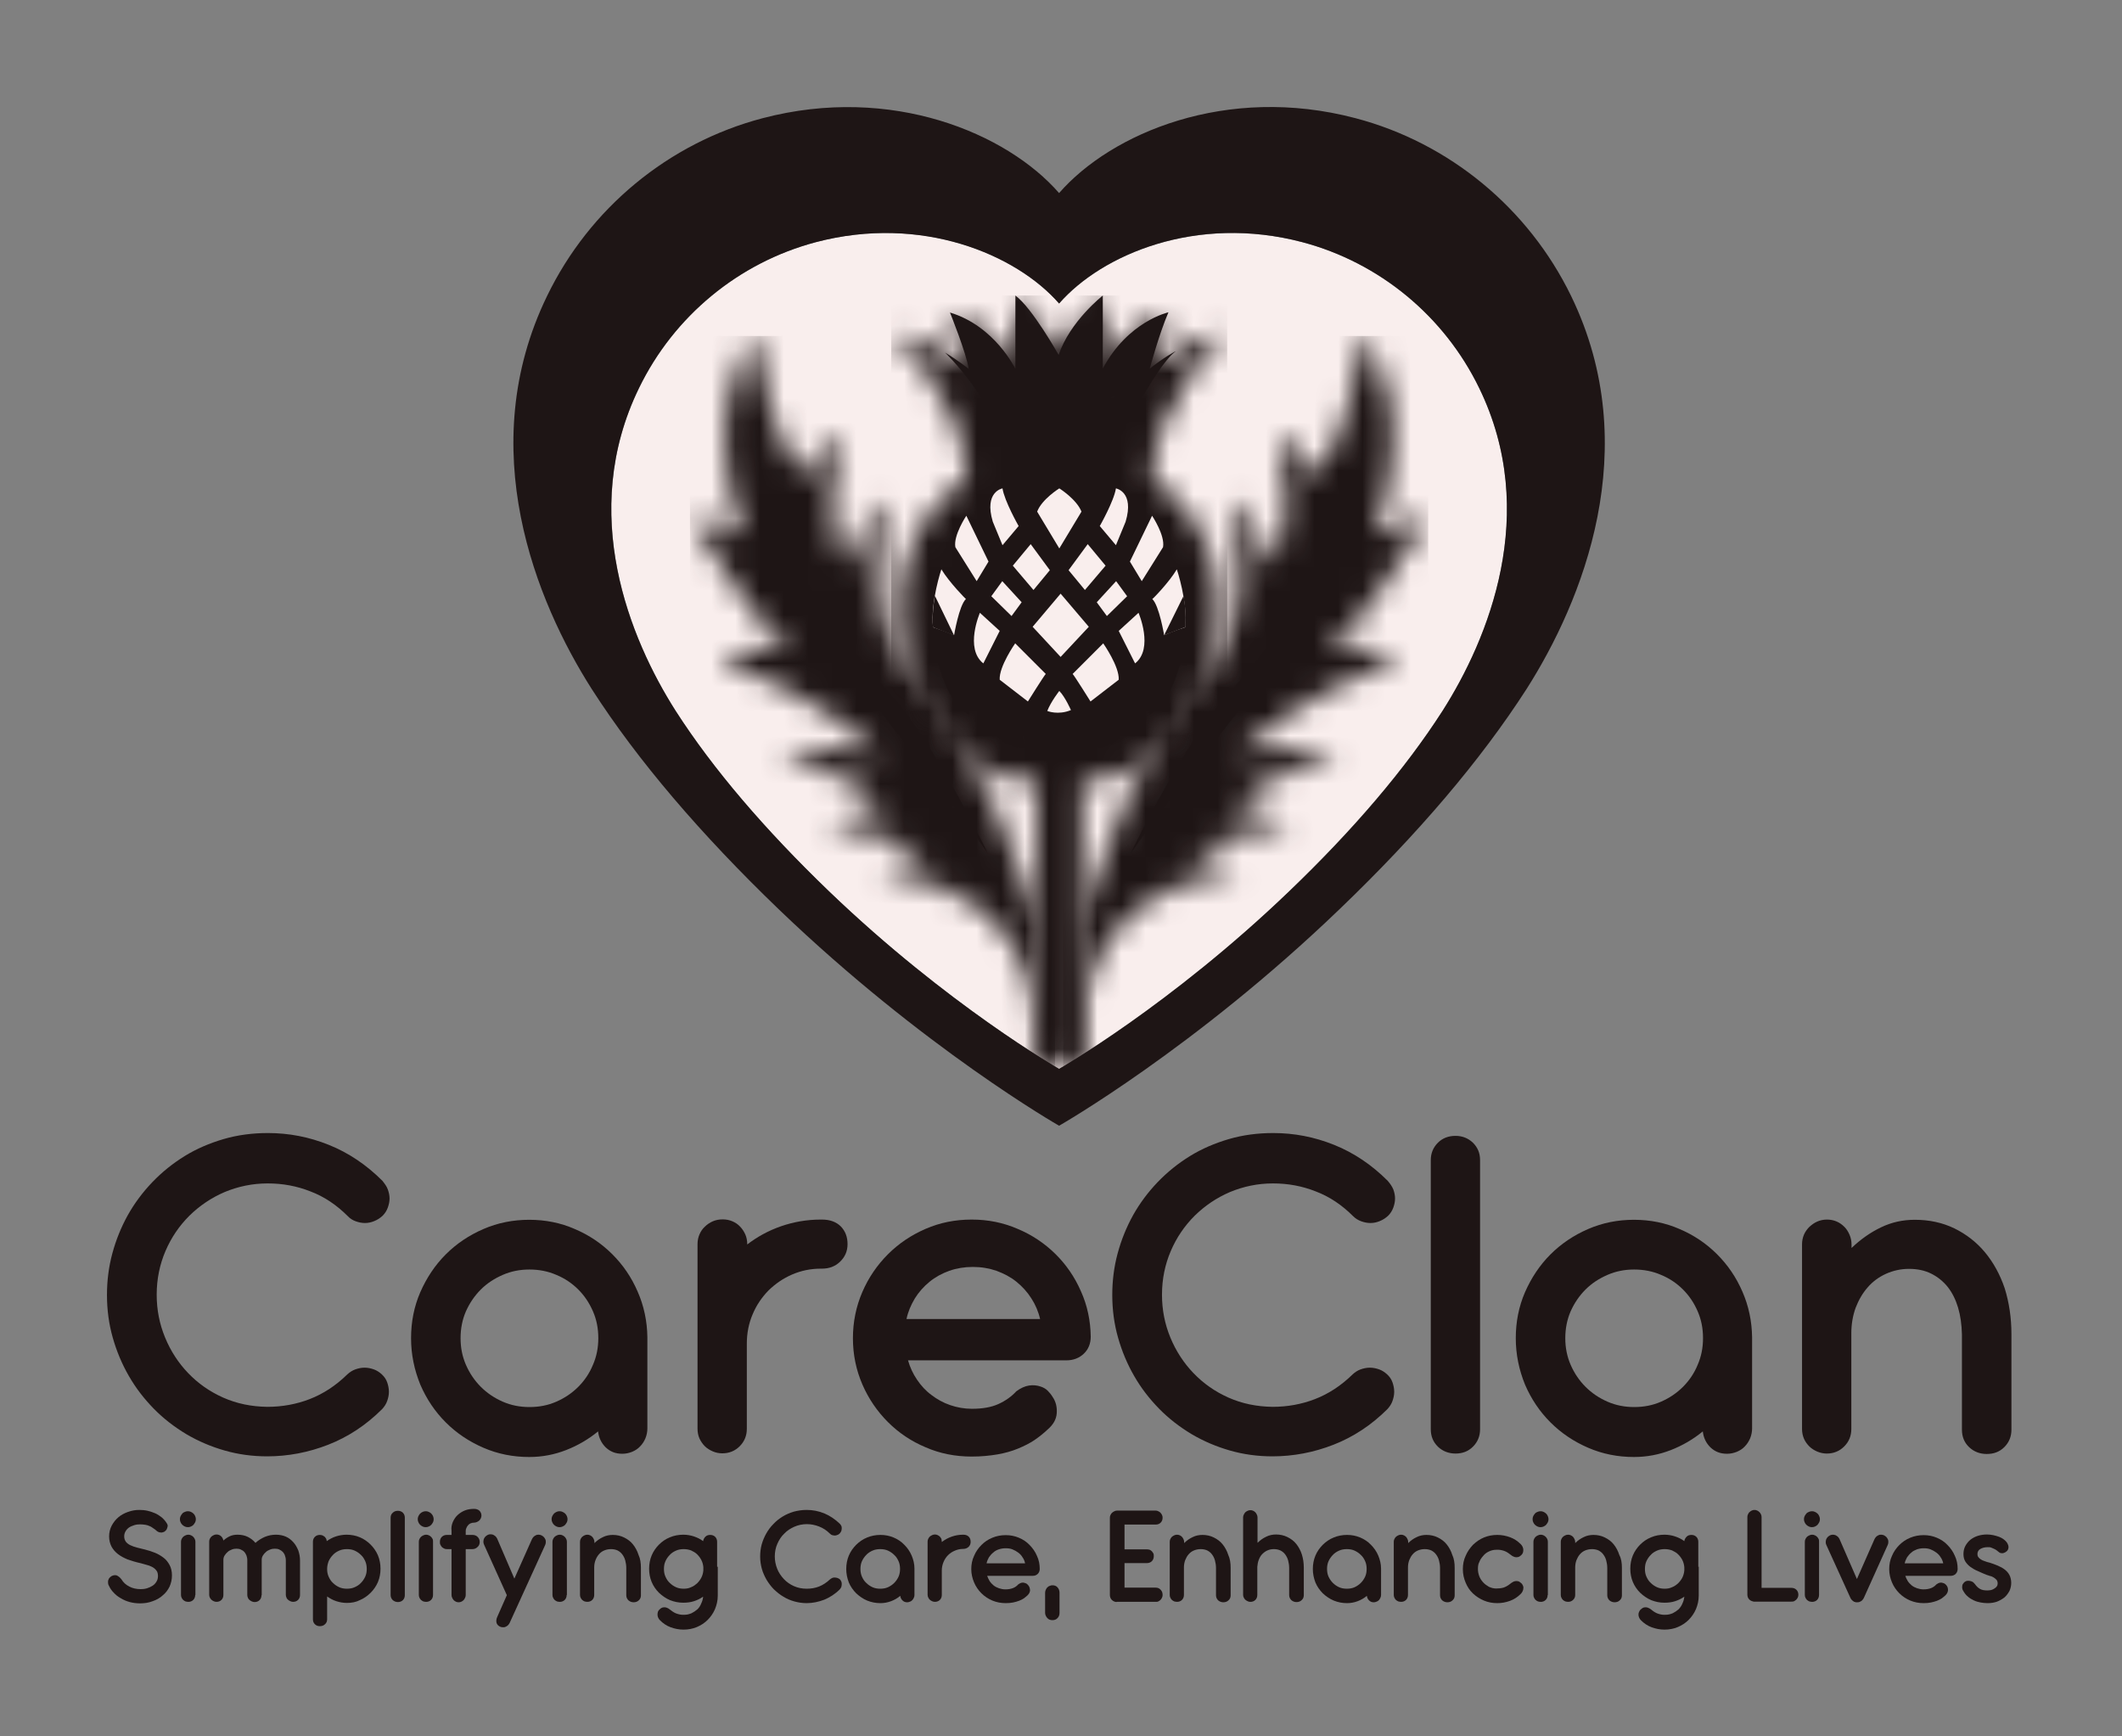 <svg width="88" height="72" viewBox="0 0 88 72" fill="none" xmlns="http://www.w3.org/2000/svg">
<rect x="0" y="0" width="88" height="72" fill="#808080" stroke="none"/>
<path d="M16.083 49.321C16.128 49.446 16.155 49.571 16.155 49.696C16.155 49.821 16.128 49.946 16.083 50.071C16.039 50.196 15.967 50.312 15.869 50.41C15.762 50.508 15.655 50.579 15.521 50.633C15.396 50.686 15.262 50.713 15.137 50.713C15.003 50.713 14.878 50.686 14.753 50.642C14.628 50.597 14.512 50.526 14.423 50.428C13.959 49.964 13.441 49.615 12.87 49.401C12.308 49.178 11.719 49.071 11.103 49.071C10.469 49.071 9.88 49.196 9.318 49.428C8.756 49.669 8.274 49.999 7.854 50.41C7.435 50.829 7.104 51.311 6.863 51.873C6.622 52.436 6.498 53.043 6.498 53.685C6.498 54.31 6.614 54.899 6.846 55.461C7.078 56.024 7.399 56.515 7.801 56.934C8.211 57.362 8.693 57.702 9.255 57.952C9.818 58.202 10.425 58.326 11.085 58.335C11.701 58.335 12.29 58.228 12.843 58.014C13.397 57.8 13.923 57.461 14.405 56.988C14.504 56.898 14.611 56.827 14.736 56.782C14.861 56.738 14.985 56.711 15.119 56.711C15.253 56.711 15.378 56.738 15.503 56.782C15.628 56.827 15.735 56.898 15.833 56.988C15.94 57.086 16.012 57.193 16.056 57.318C16.101 57.443 16.128 57.577 16.128 57.711C16.128 57.844 16.101 57.969 16.056 58.094C16.012 58.219 15.94 58.326 15.851 58.425C15.182 59.094 14.432 59.585 13.611 59.906C12.79 60.227 11.942 60.388 11.076 60.388C10.469 60.388 9.88 60.308 9.318 60.147C8.756 59.986 8.229 59.763 7.729 59.469C7.238 59.174 6.783 58.826 6.381 58.416C5.98 58.005 5.632 57.559 5.346 57.059C5.061 56.568 4.837 56.033 4.677 55.47C4.516 54.908 4.436 54.31 4.436 53.694C4.436 53.114 4.507 52.534 4.659 51.972C4.811 51.409 5.025 50.883 5.302 50.383C5.578 49.892 5.917 49.437 6.319 49.017C6.721 48.598 7.167 48.241 7.658 47.937C8.149 47.634 8.693 47.402 9.273 47.232C9.853 47.063 10.469 46.982 11.112 46.982C11.978 46.982 12.817 47.143 13.638 47.473C14.459 47.803 15.2 48.303 15.86 48.964C15.958 49.089 16.039 49.196 16.083 49.321Z" fill="#1E1515"/>
<path d="M17.047 55.488C17.047 54.81 17.172 54.176 17.431 53.578C17.69 52.989 18.038 52.462 18.484 52.016C18.93 51.57 19.448 51.222 20.046 50.963C20.644 50.704 21.278 50.579 21.947 50.579C22.616 50.579 23.25 50.704 23.839 50.963C24.428 51.213 24.946 51.561 25.392 52.007C25.838 52.453 26.187 52.962 26.445 53.56C26.704 54.149 26.838 54.783 26.847 55.452V59.228C26.847 59.37 26.82 59.504 26.767 59.638C26.713 59.763 26.642 59.879 26.544 59.977C26.454 60.076 26.338 60.147 26.213 60.2C26.079 60.254 25.946 60.281 25.803 60.281C25.526 60.281 25.303 60.192 25.116 60.013C24.937 59.835 24.83 59.611 24.803 59.353C24.401 59.683 23.955 59.942 23.473 60.129C22.991 60.317 22.483 60.415 21.947 60.415C21.278 60.415 20.644 60.29 20.046 60.031C19.448 59.772 18.93 59.424 18.484 58.978C18.038 58.532 17.69 58.014 17.431 57.416C17.181 56.8 17.047 56.166 17.047 55.488ZM19.1 55.488C19.1 55.881 19.171 56.247 19.323 56.595C19.475 56.943 19.68 57.246 19.939 57.505C20.198 57.764 20.501 57.969 20.849 58.121C21.197 58.273 21.563 58.344 21.956 58.344C22.358 58.344 22.724 58.273 23.072 58.121C23.42 57.969 23.723 57.764 23.982 57.505C24.241 57.246 24.446 56.943 24.589 56.595C24.741 56.247 24.812 55.881 24.812 55.488C24.812 55.086 24.741 54.72 24.589 54.372C24.437 54.024 24.241 53.73 23.982 53.471C23.723 53.212 23.42 53.007 23.072 52.864C22.724 52.712 22.349 52.641 21.956 52.641C21.563 52.641 21.197 52.712 20.849 52.864C20.501 53.016 20.198 53.212 19.939 53.471C19.68 53.73 19.475 54.033 19.323 54.372C19.171 54.72 19.1 55.095 19.1 55.488Z" fill="#1E1515"/>
<path d="M30.971 51.615C31.399 51.285 31.872 51.026 32.39 50.847C32.907 50.669 33.452 50.57 34.041 50.57H34.086C34.425 50.57 34.684 50.669 34.871 50.856C35.058 51.052 35.148 51.293 35.148 51.588C35.148 51.883 35.041 52.123 34.835 52.32C34.63 52.516 34.38 52.605 34.086 52.605H34.041C33.621 52.605 33.229 52.686 32.854 52.846C32.479 53.007 32.158 53.23 31.872 53.507C31.595 53.792 31.372 54.114 31.212 54.498C31.051 54.872 30.971 55.283 30.971 55.711V59.246C30.971 59.531 30.872 59.772 30.676 59.969C30.48 60.165 30.239 60.263 29.953 60.263C29.819 60.263 29.685 60.236 29.561 60.183C29.436 60.129 29.32 60.058 29.23 59.969C29.141 59.88 29.061 59.764 29.007 59.647C28.953 59.523 28.927 59.389 28.927 59.246V51.588C28.927 51.445 28.953 51.311 29.007 51.186C29.061 51.061 29.132 50.954 29.23 50.865C29.32 50.776 29.436 50.695 29.561 50.642C29.685 50.588 29.819 50.562 29.971 50.562C30.114 50.562 30.248 50.588 30.373 50.642C30.498 50.695 30.605 50.767 30.694 50.865C30.783 50.954 30.855 51.07 30.908 51.186C30.962 51.311 30.988 51.445 30.988 51.588V51.615H30.971Z" fill="#1E1515"/>
<path d="M37.656 56.407C37.736 56.693 37.861 56.961 38.03 57.211C38.2 57.461 38.396 57.675 38.628 57.844C38.86 58.023 39.119 58.166 39.405 58.264C39.69 58.362 39.994 58.416 40.306 58.416C40.744 58.416 41.109 58.353 41.404 58.219C41.699 58.085 41.949 57.907 42.145 57.693C42.323 57.559 42.502 57.478 42.672 57.452C42.841 57.425 43.011 57.443 43.162 57.496C43.27 57.532 43.368 57.586 43.448 57.666C43.528 57.746 43.6 57.836 43.653 57.925C43.787 58.121 43.841 58.344 43.823 58.603C43.805 58.853 43.68 59.076 43.439 59.281C43.278 59.433 43.1 59.576 42.904 59.71C42.707 59.844 42.475 59.96 42.216 60.067C41.957 60.174 41.672 60.254 41.359 60.308C41.047 60.361 40.69 60.397 40.297 60.397C39.619 60.397 38.976 60.272 38.387 60.013C37.789 59.763 37.272 59.415 36.825 58.969C36.379 58.523 36.022 58.005 35.763 57.407C35.505 56.809 35.371 56.175 35.371 55.488C35.371 54.81 35.505 54.167 35.763 53.569C36.022 52.971 36.379 52.453 36.825 52.007C37.272 51.561 37.789 51.213 38.387 50.954C38.985 50.695 39.619 50.57 40.297 50.57C40.967 50.57 41.6 50.695 42.198 50.954C42.796 51.204 43.314 51.552 43.76 51.989C44.207 52.427 44.564 52.944 44.822 53.533C45.09 54.123 45.224 54.756 45.233 55.426C45.233 55.711 45.135 55.952 44.947 56.131C44.76 56.309 44.519 56.407 44.224 56.407H37.656ZM43.136 54.703C43.064 54.39 42.939 54.096 42.77 53.837C42.6 53.569 42.395 53.346 42.154 53.15C41.913 52.953 41.636 52.811 41.324 52.694C41.011 52.587 40.69 52.534 40.342 52.534C40.003 52.534 39.673 52.587 39.369 52.694C39.066 52.802 38.789 52.953 38.548 53.15C38.307 53.346 38.102 53.578 37.941 53.837C37.78 54.105 37.656 54.39 37.593 54.694H43.136V54.703Z" fill="#1E1515"/>
<path d="M57.782 49.321C57.827 49.446 57.853 49.571 57.853 49.696C57.853 49.821 57.827 49.946 57.782 50.071C57.737 50.196 57.666 50.312 57.568 50.41C57.461 50.508 57.354 50.579 57.22 50.633C57.095 50.686 56.961 50.713 56.836 50.713C56.702 50.713 56.577 50.686 56.452 50.642C56.327 50.597 56.211 50.526 56.113 50.428C55.649 49.964 55.131 49.615 54.56 49.401C53.998 49.178 53.409 49.071 52.793 49.071C52.159 49.071 51.57 49.196 51.008 49.428C50.446 49.669 49.964 49.999 49.544 50.41C49.125 50.829 48.794 51.311 48.553 51.873C48.312 52.436 48.188 53.043 48.188 53.685C48.188 54.31 48.303 54.899 48.535 55.461C48.768 56.024 49.089 56.515 49.491 56.934C49.901 57.362 50.383 57.702 50.945 57.952C51.508 58.202 52.115 58.326 52.775 58.335C53.391 58.335 53.98 58.228 54.533 58.014C55.087 57.8 55.613 57.461 56.095 56.988C56.193 56.898 56.3 56.827 56.425 56.782C56.55 56.738 56.675 56.711 56.809 56.711C56.943 56.711 57.068 56.738 57.193 56.782C57.318 56.827 57.425 56.898 57.523 56.988C57.63 57.086 57.702 57.193 57.746 57.318C57.791 57.443 57.818 57.577 57.818 57.711C57.818 57.844 57.791 57.969 57.746 58.094C57.702 58.219 57.63 58.326 57.541 58.425C56.872 59.094 56.122 59.585 55.301 59.906C54.48 60.227 53.632 60.388 52.766 60.388C52.159 60.388 51.57 60.308 51.008 60.147C50.446 59.986 49.919 59.763 49.419 59.469C48.928 59.174 48.473 58.826 48.071 58.416C47.67 58.005 47.322 57.559 47.036 57.059C46.751 56.568 46.527 56.033 46.367 55.47C46.206 54.908 46.126 54.31 46.126 53.694C46.126 53.114 46.197 52.534 46.349 51.972C46.501 51.409 46.715 50.883 46.992 50.383C47.268 49.892 47.607 49.437 48.009 49.017C48.411 48.598 48.857 48.241 49.348 47.937C49.839 47.634 50.383 47.402 50.963 47.232C51.543 47.063 52.159 46.982 52.802 46.982C53.668 46.982 54.507 47.143 55.328 47.473C56.149 47.803 56.89 48.303 57.55 48.964C57.657 49.089 57.729 49.196 57.782 49.321Z" fill="#1E1515"/>
<path d="M61.379 59.264C61.379 59.549 61.281 59.79 61.084 59.987C60.888 60.183 60.647 60.272 60.361 60.272C60.076 60.272 59.826 60.174 59.63 59.987C59.433 59.79 59.335 59.558 59.335 59.264V48.107C59.335 47.822 59.433 47.581 59.63 47.384C59.826 47.188 60.076 47.099 60.361 47.099C60.647 47.099 60.888 47.197 61.084 47.384C61.281 47.581 61.379 47.813 61.379 48.107V59.264Z" fill="#1E1515"/>
<path d="M62.86 55.488C62.86 54.81 62.985 54.176 63.244 53.578C63.503 52.989 63.851 52.462 64.297 52.016C64.744 51.57 65.261 51.222 65.859 50.963C66.457 50.704 67.091 50.579 67.76 50.579C68.43 50.579 69.063 50.704 69.653 50.963C70.242 51.213 70.759 51.561 71.206 52.007C71.652 52.453 72 52.962 72.259 53.56C72.517 54.149 72.651 54.783 72.66 55.452V59.228C72.66 59.37 72.633 59.504 72.58 59.638C72.526 59.763 72.455 59.879 72.357 59.977C72.268 60.076 72.151 60.147 72.027 60.2C71.893 60.254 71.759 60.281 71.616 60.281C71.339 60.281 71.116 60.192 70.929 60.013C70.75 59.835 70.643 59.611 70.616 59.353C70.215 59.683 69.769 59.942 69.287 60.129C68.805 60.317 68.296 60.415 67.76 60.415C67.091 60.415 66.457 60.29 65.859 60.031C65.261 59.772 64.744 59.424 64.297 58.978C63.851 58.532 63.503 58.014 63.244 57.416C62.994 56.8 62.86 56.166 62.86 55.488ZM64.913 55.488C64.913 55.881 64.985 56.247 65.136 56.595C65.288 56.943 65.493 57.246 65.752 57.505C66.011 57.764 66.314 57.969 66.662 58.121C67.011 58.273 67.376 58.344 67.769 58.344C68.171 58.344 68.537 58.273 68.885 58.121C69.233 57.969 69.536 57.764 69.795 57.505C70.054 57.246 70.259 56.943 70.402 56.595C70.554 56.247 70.625 55.881 70.625 55.488C70.625 55.086 70.554 54.72 70.402 54.372C70.251 54.024 70.054 53.73 69.795 53.471C69.536 53.212 69.233 53.007 68.885 52.864C68.537 52.712 68.162 52.641 67.769 52.641C67.376 52.641 67.011 52.712 66.662 52.864C66.314 53.016 66.011 53.212 65.752 53.471C65.493 53.73 65.288 54.033 65.136 54.372C64.985 54.72 64.913 55.095 64.913 55.488Z" fill="#1E1515"/>
<path d="M83.415 55.328V59.281C83.415 59.567 83.317 59.808 83.121 60.004C82.924 60.201 82.683 60.29 82.389 60.29C82.103 60.29 81.853 60.192 81.657 60.004C81.461 59.817 81.362 59.576 81.362 59.281V55.336C81.353 54.926 81.3 54.551 81.202 54.221C81.104 53.891 80.961 53.605 80.773 53.364C80.586 53.132 80.354 52.944 80.086 52.811C79.818 52.677 79.506 52.614 79.167 52.614C78.828 52.614 78.506 52.686 78.212 52.819C77.917 52.953 77.658 53.141 77.453 53.382C77.239 53.623 77.078 53.908 76.953 54.23C76.837 54.551 76.775 54.908 76.775 55.283V59.255C76.775 59.54 76.677 59.781 76.48 59.977C76.284 60.174 76.043 60.272 75.757 60.272C75.624 60.272 75.49 60.245 75.365 60.192C75.24 60.138 75.124 60.067 75.034 59.977C74.945 59.888 74.865 59.781 74.811 59.656C74.758 59.531 74.731 59.397 74.731 59.255V51.597C74.731 51.454 74.758 51.32 74.811 51.195C74.865 51.07 74.945 50.963 75.034 50.874C75.133 50.785 75.24 50.704 75.365 50.651C75.49 50.597 75.624 50.57 75.766 50.57C75.909 50.57 76.043 50.597 76.168 50.651C76.293 50.704 76.4 50.785 76.489 50.874C76.579 50.963 76.65 51.079 76.703 51.204C76.757 51.329 76.784 51.463 76.784 51.606V51.748C77.159 51.391 77.56 51.106 78.007 50.892C78.453 50.677 78.917 50.579 79.408 50.579C80.006 50.579 80.55 50.695 81.05 50.936C81.541 51.177 81.969 51.508 82.317 51.927C82.665 52.346 82.942 52.846 83.138 53.426C83.317 54.007 83.415 54.64 83.415 55.328Z" fill="#1E1515"/>
<path d="M5.293 64.663C5.141 64.601 5.007 64.529 4.891 64.44C4.775 64.351 4.686 64.244 4.623 64.128C4.561 64.003 4.525 63.869 4.525 63.708C4.525 63.547 4.561 63.396 4.632 63.262C4.704 63.128 4.793 63.012 4.909 62.914C5.025 62.816 5.159 62.744 5.311 62.691C5.462 62.637 5.614 62.61 5.775 62.61C5.891 62.61 6.007 62.619 6.123 62.646C6.239 62.673 6.337 62.709 6.444 62.753C6.542 62.798 6.631 62.86 6.712 62.923C6.792 62.994 6.864 63.075 6.917 63.164C6.935 63.191 6.944 63.217 6.953 63.244C6.953 63.271 6.953 63.298 6.944 63.324C6.935 63.351 6.926 63.378 6.917 63.405C6.899 63.431 6.89 63.449 6.872 63.467C6.855 63.485 6.828 63.503 6.801 63.521C6.774 63.53 6.739 63.539 6.712 63.547C6.676 63.547 6.649 63.547 6.614 63.539C6.578 63.53 6.542 63.512 6.515 63.494C6.462 63.44 6.408 63.405 6.355 63.369C6.301 63.333 6.257 63.298 6.203 63.28C6.149 63.253 6.087 63.235 6.025 63.226C5.962 63.217 5.891 63.208 5.81 63.208C5.721 63.208 5.641 63.217 5.56 63.244C5.48 63.271 5.409 63.298 5.346 63.342C5.284 63.387 5.239 63.44 5.203 63.503C5.168 63.565 5.15 63.637 5.15 63.708C5.15 63.797 5.177 63.869 5.221 63.931C5.266 63.985 5.328 64.038 5.409 64.074C5.489 64.11 5.578 64.145 5.685 64.172C5.792 64.199 5.9 64.226 6.016 64.253C6.158 64.288 6.292 64.333 6.426 64.386C6.56 64.44 6.676 64.511 6.783 64.592C6.89 64.672 6.971 64.779 7.033 64.895C7.096 65.011 7.131 65.154 7.131 65.324C7.131 65.493 7.096 65.645 7.033 65.788C6.962 65.93 6.872 66.055 6.747 66.154C6.631 66.261 6.489 66.341 6.328 66.395C6.167 66.457 5.998 66.484 5.81 66.484C5.659 66.484 5.516 66.466 5.382 66.43C5.248 66.395 5.123 66.341 5.007 66.27C4.891 66.207 4.793 66.127 4.713 66.038C4.623 65.948 4.561 65.85 4.516 65.752C4.489 65.707 4.48 65.663 4.48 65.618C4.48 65.573 4.48 65.538 4.498 65.502C4.507 65.466 4.525 65.44 4.552 65.413C4.579 65.386 4.605 65.368 4.632 65.35C4.704 65.315 4.775 65.306 4.837 65.324C4.9 65.35 4.971 65.404 5.034 65.484C5.114 65.618 5.221 65.716 5.364 65.788C5.498 65.859 5.659 65.895 5.837 65.895C5.926 65.895 6.007 65.886 6.096 65.859C6.185 65.832 6.257 65.797 6.328 65.752C6.399 65.707 6.453 65.645 6.489 65.582C6.533 65.511 6.551 65.44 6.551 65.35C6.551 65.261 6.533 65.181 6.489 65.127C6.444 65.065 6.39 65.02 6.328 64.984C6.257 64.949 6.185 64.913 6.105 64.895C6.025 64.868 5.935 64.851 5.855 64.824C5.614 64.77 5.444 64.717 5.293 64.663Z" fill="#1E1515"/>
<path d="M7.488 62.869C7.506 62.825 7.533 62.798 7.56 62.762C7.586 62.727 7.622 62.709 7.667 62.691C7.702 62.673 7.747 62.664 7.792 62.664C7.836 62.664 7.881 62.673 7.917 62.691C7.952 62.709 7.988 62.727 8.024 62.762C8.059 62.798 8.077 62.825 8.095 62.869C8.113 62.914 8.122 62.95 8.122 62.994C8.122 63.039 8.113 63.084 8.095 63.119C8.077 63.155 8.05 63.191 8.024 63.226C7.997 63.253 7.961 63.28 7.917 63.298C7.881 63.316 7.836 63.325 7.792 63.325C7.747 63.325 7.702 63.316 7.667 63.298C7.631 63.28 7.595 63.262 7.56 63.226C7.533 63.2 7.506 63.164 7.488 63.119C7.47 63.084 7.461 63.039 7.461 62.994C7.461 62.95 7.47 62.905 7.488 62.869ZM8.095 66.136C8.095 66.216 8.068 66.288 8.015 66.341C7.961 66.395 7.89 66.422 7.81 66.422C7.774 66.422 7.729 66.413 7.693 66.404C7.658 66.386 7.622 66.368 7.595 66.341C7.569 66.314 7.551 66.288 7.533 66.252C7.515 66.216 7.506 66.181 7.506 66.136V63.931C7.506 63.887 7.515 63.851 7.533 63.815C7.551 63.78 7.569 63.753 7.595 63.726C7.622 63.699 7.658 63.681 7.693 63.664C7.729 63.646 7.765 63.637 7.81 63.637C7.854 63.637 7.89 63.646 7.926 63.664C7.961 63.681 7.988 63.699 8.015 63.726C8.042 63.753 8.059 63.78 8.077 63.815C8.095 63.851 8.104 63.887 8.104 63.931V66.136H8.095Z" fill="#1E1515"/>
<path d="M10.844 66.145C10.844 66.225 10.817 66.297 10.764 66.35C10.71 66.404 10.639 66.43 10.559 66.43C10.523 66.43 10.478 66.421 10.443 66.404C10.407 66.386 10.371 66.368 10.344 66.341C10.318 66.314 10.291 66.288 10.282 66.252C10.264 66.216 10.255 66.18 10.255 66.136V64.681C10.255 64.61 10.237 64.556 10.219 64.494C10.193 64.44 10.166 64.387 10.13 64.351C10.094 64.306 10.041 64.279 9.987 64.253C9.934 64.226 9.871 64.217 9.809 64.217C9.746 64.217 9.675 64.226 9.612 64.253C9.55 64.279 9.487 64.306 9.443 64.351C9.389 64.395 9.354 64.44 9.318 64.494C9.282 64.547 9.264 64.61 9.264 64.672V64.69V64.699C9.264 64.708 9.264 64.717 9.264 64.726V66.136C9.264 66.216 9.238 66.288 9.184 66.341C9.13 66.395 9.059 66.421 8.979 66.421C8.943 66.421 8.898 66.413 8.863 66.395C8.827 66.377 8.791 66.359 8.765 66.332C8.738 66.305 8.72 66.279 8.702 66.243C8.684 66.207 8.675 66.172 8.675 66.127V63.922C8.675 63.878 8.684 63.842 8.702 63.806C8.72 63.771 8.738 63.744 8.765 63.717C8.791 63.69 8.827 63.673 8.863 63.655C8.898 63.637 8.934 63.628 8.979 63.628C9.05 63.628 9.122 63.655 9.166 63.699C9.22 63.744 9.247 63.806 9.264 63.878C9.345 63.806 9.434 63.744 9.532 63.699C9.63 63.655 9.737 63.637 9.845 63.637C10.005 63.637 10.148 63.664 10.273 63.726C10.398 63.789 10.505 63.869 10.594 63.976C10.71 63.869 10.844 63.789 10.987 63.726C11.139 63.664 11.29 63.637 11.442 63.637C11.594 63.637 11.728 63.664 11.853 63.717C11.978 63.771 12.076 63.851 12.165 63.949C12.254 64.047 12.317 64.163 12.37 64.288C12.415 64.422 12.442 64.556 12.442 64.708V66.136C12.442 66.216 12.415 66.288 12.361 66.341C12.308 66.395 12.236 66.421 12.156 66.421C12.12 66.421 12.076 66.413 12.04 66.395C12.004 66.377 11.969 66.359 11.942 66.332C11.915 66.305 11.888 66.279 11.88 66.243C11.862 66.207 11.853 66.172 11.853 66.127V64.69C11.853 64.619 11.835 64.556 11.817 64.503C11.799 64.44 11.763 64.395 11.728 64.351C11.683 64.306 11.639 64.279 11.585 64.253C11.531 64.226 11.469 64.217 11.398 64.217C11.335 64.217 11.264 64.226 11.201 64.253C11.139 64.279 11.076 64.306 11.032 64.351C10.978 64.395 10.942 64.44 10.907 64.494C10.871 64.547 10.853 64.61 10.853 64.672V66.145H10.844Z" fill="#1E1515"/>
<path d="M14.387 66.466C14.236 66.466 14.084 66.439 13.95 66.395C13.807 66.35 13.682 66.279 13.566 66.198V67.144C13.566 67.225 13.54 67.296 13.477 67.35C13.424 67.403 13.352 67.43 13.263 67.43C13.183 67.43 13.111 67.403 13.058 67.35C13.004 67.296 12.977 67.225 12.977 67.144V63.931C12.977 63.851 13.004 63.779 13.058 63.726C13.111 63.672 13.183 63.646 13.263 63.646C13.299 63.646 13.334 63.655 13.37 63.663C13.406 63.681 13.432 63.699 13.459 63.717C13.486 63.744 13.504 63.771 13.522 63.797C13.54 63.833 13.549 63.869 13.549 63.904C13.665 63.824 13.79 63.753 13.932 63.708C14.075 63.663 14.218 63.637 14.37 63.637C14.566 63.637 14.753 63.672 14.923 63.744C15.093 63.815 15.244 63.922 15.369 64.047C15.494 64.172 15.601 64.324 15.673 64.493C15.744 64.663 15.78 64.851 15.78 65.047C15.78 65.243 15.744 65.431 15.673 65.6C15.601 65.77 15.494 65.922 15.369 66.046C15.244 66.171 15.093 66.279 14.923 66.35C14.771 66.43 14.584 66.466 14.387 66.466ZM13.566 65.056C13.566 65.172 13.584 65.279 13.629 65.377C13.674 65.475 13.727 65.565 13.807 65.636C13.879 65.707 13.968 65.77 14.066 65.814C14.164 65.859 14.271 65.877 14.387 65.877C14.504 65.877 14.611 65.859 14.709 65.814C14.807 65.77 14.896 65.716 14.968 65.636C15.039 65.565 15.101 65.475 15.146 65.377C15.191 65.279 15.209 65.172 15.209 65.056C15.209 64.94 15.191 64.833 15.146 64.734C15.101 64.636 15.048 64.547 14.968 64.476C14.896 64.404 14.807 64.342 14.709 64.297C14.611 64.253 14.504 64.235 14.387 64.235C14.271 64.235 14.164 64.253 14.066 64.297C13.968 64.342 13.879 64.395 13.807 64.476C13.736 64.547 13.674 64.636 13.629 64.734C13.593 64.833 13.566 64.94 13.566 65.056Z" fill="#1E1515"/>
<path d="M16.788 66.145C16.788 66.225 16.762 66.296 16.708 66.35C16.654 66.403 16.583 66.43 16.503 66.43C16.422 66.43 16.351 66.403 16.288 66.35C16.235 66.296 16.199 66.225 16.199 66.145V62.932C16.199 62.851 16.226 62.78 16.288 62.726C16.342 62.673 16.413 62.646 16.503 62.646C16.583 62.646 16.654 62.673 16.708 62.726C16.762 62.78 16.788 62.851 16.788 62.932V66.145Z" fill="#1E1515"/>
<path d="M17.351 62.869C17.369 62.825 17.395 62.798 17.422 62.762C17.449 62.736 17.485 62.709 17.529 62.691C17.565 62.673 17.61 62.664 17.654 62.664C17.699 62.664 17.744 62.673 17.779 62.691C17.815 62.709 17.851 62.727 17.886 62.762C17.913 62.789 17.94 62.825 17.958 62.869C17.976 62.914 17.984 62.95 17.984 62.994C17.984 63.039 17.976 63.084 17.958 63.119C17.94 63.155 17.913 63.191 17.886 63.226C17.86 63.253 17.824 63.28 17.779 63.298C17.744 63.316 17.699 63.325 17.654 63.325C17.61 63.325 17.565 63.316 17.529 63.298C17.494 63.28 17.458 63.262 17.422 63.226C17.395 63.2 17.369 63.164 17.351 63.119C17.333 63.084 17.324 63.039 17.324 62.994C17.324 62.95 17.333 62.905 17.351 62.869ZM17.958 66.136C17.958 66.216 17.931 66.288 17.877 66.341C17.824 66.395 17.752 66.422 17.672 66.422C17.636 66.422 17.592 66.413 17.556 66.404C17.52 66.386 17.485 66.368 17.458 66.341C17.431 66.314 17.413 66.288 17.395 66.252C17.378 66.216 17.369 66.181 17.369 66.136V63.931C17.369 63.887 17.378 63.851 17.395 63.815C17.413 63.78 17.431 63.753 17.458 63.726C17.485 63.699 17.52 63.681 17.556 63.664C17.592 63.646 17.627 63.637 17.672 63.637C17.717 63.637 17.752 63.646 17.788 63.664C17.824 63.681 17.851 63.699 17.877 63.726C17.904 63.753 17.922 63.78 17.94 63.815C17.958 63.851 17.958 63.887 17.958 63.931V66.136Z" fill="#1E1515"/>
<path d="M18.779 63.11C18.832 62.994 18.895 62.896 18.984 62.816C19.073 62.736 19.171 62.673 19.287 62.628C19.403 62.584 19.528 62.566 19.662 62.566C19.752 62.566 19.823 62.593 19.877 62.637C19.93 62.691 19.966 62.753 19.966 62.843C19.966 62.878 19.957 62.923 19.939 62.959C19.921 62.994 19.903 63.021 19.877 63.048C19.85 63.075 19.814 63.093 19.778 63.11C19.743 63.128 19.698 63.137 19.662 63.137C19.609 63.137 19.564 63.146 19.52 63.164C19.475 63.182 19.439 63.209 19.412 63.244C19.377 63.28 19.359 63.316 19.341 63.36C19.323 63.396 19.314 63.432 19.314 63.476V63.494V63.646H19.591C19.68 63.646 19.752 63.673 19.805 63.726C19.859 63.78 19.894 63.851 19.894 63.931C19.894 64.021 19.868 64.092 19.805 64.146C19.752 64.199 19.68 64.235 19.591 64.235H19.314V66.136C19.314 66.181 19.305 66.216 19.287 66.252C19.27 66.288 19.252 66.323 19.225 66.35C19.198 66.377 19.171 66.395 19.136 66.413C19.1 66.43 19.064 66.439 19.02 66.439C18.975 66.439 18.939 66.43 18.904 66.413C18.868 66.395 18.841 66.377 18.814 66.35C18.788 66.323 18.77 66.288 18.752 66.252C18.734 66.216 18.725 66.181 18.725 66.136V64.235H18.529C18.484 64.235 18.448 64.226 18.413 64.208C18.377 64.19 18.35 64.172 18.323 64.146C18.297 64.119 18.279 64.083 18.261 64.047C18.243 64.012 18.243 63.976 18.243 63.931C18.243 63.851 18.27 63.78 18.323 63.726C18.377 63.673 18.448 63.646 18.529 63.646H18.725V63.494V63.476C18.707 63.334 18.734 63.218 18.779 63.11Z" fill="#1E1515"/>
<path d="M21.331 65.458L22.063 63.816C22.081 63.78 22.108 63.744 22.135 63.717C22.161 63.691 22.197 63.673 22.233 63.655C22.268 63.637 22.304 63.637 22.34 63.637C22.376 63.637 22.42 63.646 22.456 63.664C22.492 63.682 22.527 63.708 22.554 63.735C22.581 63.762 22.599 63.798 22.617 63.833C22.634 63.869 22.634 63.905 22.634 63.949C22.634 63.985 22.625 64.03 22.608 64.065L21.135 67.296C21.117 67.332 21.09 67.368 21.064 67.394C21.037 67.421 21.001 67.439 20.965 67.457C20.93 67.475 20.894 67.475 20.849 67.475C20.814 67.475 20.769 67.466 20.733 67.448C20.662 67.412 20.608 67.359 20.591 67.287C20.573 67.216 20.582 67.136 20.617 67.055L21.019 66.145L20.073 64.048C20.055 64.012 20.046 63.967 20.046 63.931C20.046 63.896 20.055 63.851 20.064 63.816C20.082 63.78 20.1 63.744 20.127 63.717C20.153 63.691 20.189 63.664 20.225 63.646C20.26 63.628 20.296 63.619 20.341 63.619C20.376 63.619 20.412 63.628 20.448 63.637C20.483 63.655 20.51 63.673 20.546 63.7C20.573 63.726 20.599 63.762 20.617 63.798L21.331 65.458Z" fill="#1E1515"/>
<path d="M22.902 62.869C22.92 62.825 22.947 62.798 22.973 62.762C23 62.736 23.036 62.709 23.081 62.691C23.116 62.673 23.161 62.664 23.206 62.664C23.25 62.664 23.295 62.673 23.33 62.691C23.366 62.709 23.402 62.727 23.438 62.762C23.473 62.798 23.491 62.825 23.509 62.869C23.527 62.914 23.536 62.95 23.536 62.994C23.536 63.039 23.527 63.084 23.509 63.119C23.491 63.155 23.464 63.191 23.438 63.226C23.411 63.253 23.375 63.28 23.33 63.298C23.295 63.316 23.25 63.325 23.206 63.325C23.161 63.325 23.116 63.316 23.081 63.298C23.045 63.28 23.009 63.262 22.973 63.226C22.947 63.2 22.92 63.164 22.902 63.119C22.884 63.084 22.875 63.039 22.875 62.994C22.875 62.95 22.884 62.905 22.902 62.869ZM23.5 66.136C23.5 66.216 23.473 66.288 23.42 66.341C23.366 66.395 23.295 66.422 23.214 66.422C23.179 66.422 23.134 66.413 23.098 66.404C23.063 66.386 23.027 66.368 23 66.341C22.973 66.314 22.956 66.288 22.938 66.252C22.92 66.216 22.911 66.181 22.911 66.136V63.931C22.911 63.887 22.92 63.851 22.938 63.815C22.956 63.78 22.973 63.753 23 63.726C23.027 63.699 23.063 63.681 23.098 63.664C23.134 63.646 23.17 63.637 23.214 63.637C23.259 63.637 23.295 63.646 23.33 63.664C23.366 63.681 23.393 63.699 23.42 63.726C23.447 63.753 23.464 63.78 23.482 63.815C23.5 63.851 23.509 63.887 23.509 63.931V66.136H23.5Z" fill="#1E1515"/>
<path d="M26.579 65.011V66.154C26.579 66.234 26.552 66.305 26.49 66.359C26.436 66.412 26.365 66.439 26.276 66.439C26.195 66.439 26.124 66.412 26.062 66.359C26.008 66.305 25.972 66.234 25.972 66.154V65.02C25.972 64.904 25.954 64.797 25.928 64.699C25.901 64.601 25.856 64.52 25.803 64.449C25.749 64.377 25.678 64.324 25.607 64.288C25.526 64.253 25.437 64.235 25.339 64.235C25.241 64.235 25.151 64.253 25.062 64.288C24.973 64.324 24.901 64.377 24.839 64.449C24.776 64.52 24.732 64.601 24.696 64.69C24.66 64.788 24.642 64.886 24.642 64.993V66.136C24.642 66.216 24.616 66.287 24.562 66.341C24.509 66.395 24.437 66.421 24.357 66.421C24.321 66.421 24.277 66.412 24.241 66.403C24.205 66.386 24.169 66.368 24.143 66.341C24.116 66.314 24.098 66.287 24.08 66.252C24.062 66.216 24.053 66.18 24.053 66.136V63.931C24.053 63.887 24.062 63.851 24.08 63.815C24.098 63.779 24.116 63.753 24.143 63.726C24.169 63.699 24.205 63.681 24.241 63.663C24.277 63.646 24.312 63.637 24.357 63.637C24.402 63.637 24.437 63.646 24.473 63.663C24.509 63.681 24.535 63.699 24.562 63.726C24.589 63.753 24.607 63.788 24.625 63.824C24.642 63.86 24.651 63.896 24.651 63.94V63.985C24.759 63.878 24.875 63.797 25.009 63.735C25.133 63.672 25.276 63.646 25.41 63.646C25.58 63.646 25.74 63.681 25.883 63.753C26.026 63.824 26.151 63.913 26.249 64.038C26.347 64.163 26.428 64.306 26.481 64.476C26.552 64.627 26.579 64.806 26.579 65.011Z" fill="#1E1515"/>
<path d="M29.766 64.967C29.766 64.984 29.766 64.993 29.766 65.011C29.766 65.02 29.766 65.038 29.766 65.056C29.766 65.074 29.766 65.083 29.766 65.1C29.766 65.118 29.766 65.127 29.766 65.145V66.163C29.766 66.368 29.721 66.555 29.65 66.725C29.578 66.894 29.471 67.046 29.346 67.171C29.221 67.296 29.069 67.394 28.9 67.466C28.73 67.537 28.543 67.573 28.346 67.573C28.159 67.573 27.981 67.537 27.811 67.475C27.641 67.412 27.499 67.314 27.374 67.189C27.338 67.153 27.311 67.118 27.293 67.073C27.276 67.028 27.267 66.993 27.267 66.948C27.267 66.903 27.276 66.868 27.284 66.832C27.302 66.796 27.32 66.761 27.356 66.734C27.4 66.689 27.445 66.662 27.49 66.653C27.534 66.644 27.579 66.644 27.615 66.653C27.65 66.662 27.686 66.68 27.722 66.698C27.757 66.725 27.784 66.743 27.82 66.769C27.909 66.841 27.998 66.894 28.097 66.921C28.186 66.948 28.284 66.966 28.391 66.957C28.498 66.957 28.587 66.93 28.677 66.894C28.766 66.85 28.846 66.796 28.918 66.734C28.989 66.671 29.043 66.582 29.078 66.493C29.123 66.403 29.15 66.305 29.159 66.207C29.043 66.287 28.918 66.35 28.775 66.395C28.641 66.439 28.489 66.457 28.338 66.457C28.141 66.457 27.963 66.421 27.784 66.35C27.615 66.279 27.463 66.171 27.329 66.046C27.204 65.922 27.097 65.77 27.026 65.6C26.954 65.431 26.919 65.243 26.919 65.047C26.919 64.851 26.954 64.663 27.026 64.493C27.097 64.324 27.204 64.172 27.329 64.047C27.454 63.922 27.606 63.815 27.784 63.744C27.954 63.672 28.141 63.637 28.338 63.637C28.489 63.637 28.641 63.663 28.775 63.708C28.909 63.753 29.043 63.815 29.159 63.904C29.168 63.833 29.203 63.771 29.257 63.717C29.31 63.663 29.382 63.646 29.453 63.646C29.534 63.646 29.605 63.672 29.659 63.726C29.712 63.779 29.739 63.851 29.739 63.931V64.967H29.766ZM27.534 65.056C27.534 65.172 27.552 65.279 27.597 65.377C27.641 65.475 27.695 65.565 27.775 65.636C27.847 65.707 27.936 65.77 28.034 65.814C28.132 65.859 28.239 65.877 28.355 65.877C28.462 65.877 28.57 65.859 28.659 65.814C28.757 65.779 28.837 65.716 28.909 65.654C28.98 65.582 29.043 65.502 29.087 65.413C29.132 65.324 29.159 65.225 29.168 65.118V64.984C29.159 64.877 29.132 64.779 29.087 64.69C29.043 64.601 28.98 64.52 28.909 64.449C28.837 64.377 28.748 64.333 28.659 64.288C28.561 64.253 28.462 64.235 28.355 64.235C28.239 64.235 28.132 64.253 28.034 64.297C27.936 64.342 27.847 64.395 27.775 64.476C27.704 64.547 27.641 64.636 27.597 64.734C27.552 64.833 27.534 64.94 27.534 65.056Z" fill="#1E1515"/>
<path d="M34.889 63.271C34.907 63.306 34.907 63.342 34.907 63.378C34.907 63.414 34.898 63.449 34.889 63.485C34.871 63.521 34.853 63.556 34.826 63.583C34.8 63.61 34.764 63.637 34.728 63.646C34.692 63.663 34.657 63.672 34.621 63.672C34.585 63.672 34.55 63.663 34.514 63.655C34.478 63.646 34.443 63.619 34.416 63.592C34.282 63.458 34.13 63.36 33.969 63.298C33.809 63.235 33.639 63.199 33.461 63.199C33.282 63.199 33.104 63.235 32.943 63.306C32.782 63.378 32.64 63.467 32.524 63.592C32.399 63.708 32.309 63.851 32.238 64.012C32.166 64.172 32.131 64.351 32.131 64.538C32.131 64.717 32.166 64.886 32.229 65.047C32.291 65.208 32.39 65.35 32.506 65.475C32.622 65.6 32.764 65.698 32.925 65.77C33.086 65.841 33.264 65.877 33.452 65.877C33.63 65.877 33.8 65.85 33.961 65.788C34.121 65.725 34.273 65.627 34.416 65.493C34.443 65.466 34.478 65.449 34.514 65.431C34.55 65.413 34.585 65.413 34.621 65.413C34.657 65.413 34.692 65.422 34.728 65.431C34.764 65.44 34.8 65.466 34.826 65.484C34.853 65.511 34.88 65.547 34.889 65.582C34.907 65.618 34.907 65.654 34.907 65.698C34.907 65.734 34.898 65.77 34.889 65.806C34.871 65.841 34.853 65.877 34.826 65.904C34.63 66.1 34.416 66.234 34.184 66.332C33.952 66.421 33.702 66.475 33.452 66.475C33.273 66.475 33.104 66.448 32.943 66.404C32.782 66.359 32.631 66.296 32.488 66.207C32.345 66.127 32.22 66.02 32.095 65.904C31.979 65.788 31.881 65.654 31.792 65.511C31.711 65.368 31.64 65.216 31.595 65.056C31.551 64.895 31.524 64.726 31.524 64.547C31.524 64.378 31.542 64.217 31.586 64.047C31.631 63.887 31.694 63.735 31.774 63.592C31.854 63.449 31.952 63.315 32.068 63.199C32.184 63.075 32.309 62.976 32.452 62.887C32.595 62.798 32.747 62.735 32.916 62.682C33.086 62.637 33.264 62.61 33.452 62.61C33.702 62.61 33.943 62.655 34.184 62.753C34.416 62.851 34.63 62.994 34.826 63.182C34.853 63.208 34.871 63.235 34.889 63.271Z" fill="#1E1515"/>
<path d="M35.094 65.056C35.094 64.86 35.13 64.672 35.201 64.503C35.273 64.333 35.38 64.181 35.505 64.057C35.63 63.932 35.781 63.825 35.96 63.753C36.129 63.682 36.317 63.646 36.513 63.646C36.709 63.646 36.888 63.682 37.057 63.753C37.227 63.825 37.379 63.923 37.504 64.057C37.629 64.181 37.736 64.333 37.807 64.503C37.879 64.672 37.923 64.851 37.923 65.047V66.136C37.923 66.181 37.914 66.216 37.897 66.252C37.879 66.288 37.861 66.324 37.834 66.35C37.807 66.377 37.772 66.404 37.736 66.413C37.7 66.431 37.656 66.44 37.62 66.44C37.539 66.44 37.477 66.413 37.423 66.359C37.37 66.306 37.343 66.243 37.334 66.172C37.218 66.27 37.093 66.341 36.95 66.395C36.808 66.448 36.665 66.475 36.513 66.475C36.317 66.475 36.138 66.44 35.96 66.368C35.79 66.297 35.638 66.19 35.505 66.065C35.38 65.94 35.273 65.788 35.201 65.618C35.13 65.431 35.094 65.252 35.094 65.056ZM35.683 65.056C35.683 65.172 35.701 65.279 35.745 65.377C35.79 65.476 35.844 65.565 35.924 65.636C35.995 65.708 36.085 65.77 36.183 65.815C36.281 65.859 36.388 65.877 36.504 65.877C36.62 65.877 36.727 65.859 36.825 65.815C36.924 65.77 37.013 65.708 37.084 65.636C37.156 65.565 37.218 65.476 37.263 65.377C37.307 65.279 37.325 65.172 37.325 65.056C37.325 64.94 37.307 64.833 37.263 64.735C37.218 64.637 37.165 64.547 37.084 64.476C37.013 64.405 36.924 64.342 36.825 64.297C36.727 64.253 36.62 64.235 36.504 64.235C36.388 64.235 36.281 64.253 36.183 64.297C36.085 64.342 35.995 64.396 35.924 64.476C35.853 64.547 35.79 64.637 35.745 64.735C35.701 64.833 35.683 64.94 35.683 65.056Z" fill="#1E1515"/>
<path d="M39.057 63.94C39.182 63.842 39.316 63.771 39.467 63.717C39.619 63.664 39.771 63.637 39.94 63.637H39.949C40.047 63.637 40.119 63.664 40.172 63.717C40.226 63.771 40.253 63.842 40.253 63.931C40.253 64.021 40.226 64.083 40.164 64.146C40.101 64.199 40.03 64.226 39.949 64.226H39.94C39.816 64.226 39.708 64.253 39.601 64.297C39.494 64.342 39.396 64.404 39.316 64.485C39.235 64.565 39.173 64.663 39.128 64.77C39.084 64.877 39.057 64.993 39.057 65.118V66.136C39.057 66.216 39.03 66.288 38.977 66.341C38.923 66.395 38.852 66.421 38.771 66.421C38.736 66.421 38.691 66.413 38.655 66.395C38.62 66.377 38.584 66.359 38.557 66.332C38.53 66.305 38.512 66.279 38.495 66.243C38.477 66.207 38.468 66.172 38.468 66.127V63.922C38.468 63.878 38.477 63.842 38.495 63.806C38.512 63.771 38.53 63.744 38.557 63.717C38.584 63.69 38.62 63.673 38.655 63.655C38.691 63.637 38.727 63.628 38.771 63.628C38.816 63.628 38.852 63.637 38.887 63.655C38.923 63.673 38.95 63.69 38.977 63.717C39.003 63.744 39.021 63.78 39.039 63.806C39.048 63.851 39.057 63.887 39.057 63.94Z" fill="#1E1515"/>
<path d="M40.931 65.324C40.958 65.404 40.994 65.484 41.038 65.556C41.083 65.627 41.145 65.69 41.208 65.743C41.279 65.797 41.351 65.832 41.431 65.859C41.511 65.886 41.6 65.904 41.69 65.904C41.815 65.904 41.922 65.886 42.011 65.85C42.1 65.815 42.172 65.761 42.225 65.699C42.279 65.663 42.323 65.636 42.377 65.627C42.431 65.618 42.475 65.627 42.52 65.645C42.556 65.654 42.582 65.672 42.6 65.69C42.618 65.708 42.645 65.734 42.663 65.761C42.698 65.815 42.716 65.886 42.716 65.957C42.707 66.029 42.672 66.091 42.609 66.154C42.564 66.198 42.511 66.234 42.457 66.279C42.404 66.314 42.332 66.35 42.261 66.377C42.19 66.404 42.1 66.43 42.011 66.448C41.922 66.466 41.815 66.475 41.708 66.475C41.511 66.475 41.324 66.439 41.154 66.368C40.985 66.297 40.833 66.198 40.699 66.065C40.574 65.94 40.467 65.788 40.396 65.618C40.324 65.449 40.279 65.261 40.279 65.065C40.279 64.869 40.315 64.681 40.396 64.512C40.467 64.342 40.574 64.19 40.699 64.065C40.824 63.94 40.976 63.833 41.154 63.762C41.324 63.691 41.511 63.655 41.708 63.655C41.904 63.655 42.082 63.691 42.252 63.762C42.422 63.833 42.573 63.931 42.698 64.065C42.823 64.19 42.93 64.342 43.002 64.512C43.082 64.681 43.118 64.86 43.118 65.056C43.118 65.136 43.091 65.208 43.037 65.261C42.984 65.315 42.913 65.342 42.832 65.342H40.931V65.324ZM42.511 64.824C42.493 64.735 42.457 64.645 42.404 64.574C42.359 64.494 42.297 64.431 42.225 64.378C42.154 64.324 42.074 64.28 41.984 64.244C41.895 64.208 41.797 64.199 41.699 64.199C41.6 64.199 41.502 64.217 41.422 64.244C41.342 64.271 41.252 64.315 41.19 64.378C41.118 64.431 41.065 64.503 41.011 64.574C40.967 64.654 40.931 64.735 40.913 64.824H42.511Z" fill="#1E1515"/>
<path d="M43.341 66.047C43.341 66.002 43.35 65.966 43.368 65.922C43.386 65.886 43.404 65.85 43.43 65.824C43.457 65.797 43.493 65.77 43.529 65.761C43.564 65.743 43.6 65.734 43.645 65.734C43.734 65.734 43.805 65.761 43.859 65.824C43.912 65.886 43.939 65.957 43.939 66.047V66.877C43.939 66.966 43.912 67.037 43.859 67.091C43.805 67.153 43.734 67.18 43.645 67.18C43.555 67.18 43.484 67.153 43.43 67.091C43.377 67.028 43.341 66.957 43.341 66.877V66.047Z" fill="#1E1515"/>
<path d="M46.304 66.43C46.224 66.421 46.161 66.395 46.108 66.341C46.054 66.288 46.027 66.216 46.027 66.136V62.932C46.027 62.887 46.036 62.851 46.054 62.816C46.072 62.78 46.09 62.753 46.117 62.727C46.143 62.7 46.179 62.682 46.215 62.664C46.251 62.646 46.286 62.637 46.331 62.637H47.919C47.964 62.637 48 62.646 48.035 62.664C48.071 62.682 48.098 62.7 48.125 62.727C48.152 62.753 48.169 62.78 48.187 62.816C48.205 62.851 48.214 62.887 48.214 62.932C48.214 63.012 48.187 63.084 48.134 63.137C48.08 63.191 48.009 63.217 47.928 63.217H46.634V64.244H47.562C47.607 64.244 47.643 64.253 47.678 64.262C47.714 64.279 47.741 64.297 47.768 64.324C47.794 64.351 47.812 64.387 47.83 64.413C47.848 64.449 47.848 64.485 47.848 64.529C47.848 64.61 47.821 64.681 47.768 64.735C47.714 64.788 47.643 64.815 47.562 64.815H46.634V65.832H47.928C48.009 65.832 48.08 65.859 48.134 65.922C48.187 65.975 48.214 66.047 48.214 66.136C48.214 66.18 48.205 66.216 48.187 66.252C48.169 66.288 48.152 66.314 48.125 66.341C48.098 66.368 48.071 66.386 48.035 66.404C48 66.421 47.964 66.421 47.919 66.421H46.304V66.43Z" fill="#1E1515"/>
<path d="M51.035 65.011V66.154C51.035 66.234 51.008 66.305 50.945 66.359C50.892 66.412 50.82 66.439 50.731 66.439C50.651 66.439 50.579 66.412 50.517 66.359C50.463 66.305 50.428 66.234 50.428 66.154V65.02C50.428 64.904 50.41 64.797 50.383 64.699C50.356 64.601 50.312 64.52 50.258 64.449C50.205 64.377 50.133 64.324 50.062 64.288C49.981 64.253 49.892 64.235 49.794 64.235C49.696 64.235 49.607 64.253 49.517 64.288C49.428 64.324 49.357 64.377 49.294 64.449C49.232 64.52 49.187 64.601 49.151 64.69C49.116 64.788 49.098 64.886 49.098 64.993V66.136C49.098 66.216 49.071 66.287 49.017 66.341C48.964 66.395 48.893 66.421 48.812 66.421C48.776 66.421 48.732 66.412 48.696 66.403C48.66 66.386 48.625 66.368 48.598 66.341C48.571 66.314 48.553 66.287 48.536 66.252C48.518 66.216 48.509 66.18 48.509 66.136V63.931C48.509 63.887 48.518 63.851 48.536 63.815C48.553 63.779 48.571 63.753 48.598 63.726C48.625 63.699 48.66 63.681 48.696 63.663C48.732 63.646 48.768 63.637 48.812 63.637C48.857 63.637 48.893 63.646 48.928 63.663C48.964 63.681 48.991 63.699 49.017 63.726C49.044 63.753 49.062 63.788 49.08 63.824C49.098 63.86 49.107 63.896 49.107 63.94V63.985C49.214 63.878 49.33 63.797 49.464 63.735C49.589 63.672 49.731 63.646 49.865 63.646C50.035 63.646 50.196 63.681 50.339 63.753C50.481 63.824 50.606 63.913 50.704 64.038C50.803 64.163 50.883 64.306 50.937 64.476C51.008 64.627 51.035 64.806 51.035 65.011Z" fill="#1E1515"/>
<path d="M52.159 63.967C52.266 63.86 52.382 63.78 52.516 63.717C52.641 63.655 52.784 63.628 52.918 63.628C53.087 63.628 53.248 63.664 53.391 63.735C53.534 63.807 53.659 63.896 53.757 64.021C53.855 64.146 53.935 64.289 53.989 64.458C54.042 64.628 54.069 64.806 54.069 65.003V66.145C54.069 66.225 54.042 66.297 53.98 66.35C53.926 66.404 53.855 66.431 53.766 66.431C53.685 66.431 53.614 66.404 53.551 66.35C53.498 66.297 53.462 66.225 53.462 66.145V65.02C53.462 64.904 53.444 64.797 53.418 64.699C53.391 64.601 53.346 64.521 53.293 64.449C53.239 64.378 53.168 64.324 53.096 64.289C53.016 64.253 52.927 64.235 52.829 64.235C52.73 64.235 52.641 64.253 52.561 64.289C52.48 64.324 52.409 64.378 52.347 64.44C52.284 64.503 52.239 64.583 52.204 64.672C52.168 64.762 52.15 64.86 52.141 64.967V66.136C52.141 66.216 52.114 66.288 52.061 66.341C52.007 66.395 51.936 66.422 51.856 66.422C51.811 66.422 51.775 66.413 51.74 66.395C51.704 66.377 51.668 66.359 51.642 66.332C51.615 66.306 51.597 66.279 51.579 66.243C51.561 66.208 51.552 66.172 51.552 66.127V62.923C51.552 62.879 51.561 62.843 51.579 62.807C51.597 62.771 51.615 62.736 51.642 62.709C51.668 62.682 51.704 62.664 51.74 62.646C51.775 62.629 51.811 62.62 51.856 62.62C51.9 62.62 51.936 62.629 51.972 62.646C52.007 62.664 52.034 62.682 52.061 62.709C52.088 62.736 52.106 62.771 52.123 62.807C52.141 62.843 52.15 62.879 52.15 62.923V63.967H52.159Z" fill="#1E1515"/>
<path d="M54.444 65.056C54.444 64.86 54.48 64.672 54.551 64.503C54.622 64.333 54.73 64.181 54.854 64.057C54.979 63.932 55.131 63.825 55.31 63.753C55.479 63.682 55.667 63.646 55.863 63.646C56.059 63.646 56.238 63.682 56.407 63.753C56.577 63.825 56.729 63.923 56.854 64.057C56.979 64.181 57.086 64.333 57.157 64.503C57.228 64.672 57.273 64.851 57.273 65.047V66.136C57.273 66.181 57.264 66.216 57.246 66.252C57.228 66.288 57.211 66.324 57.184 66.35C57.157 66.377 57.121 66.404 57.086 66.413C57.05 66.431 57.005 66.44 56.97 66.44C56.889 66.44 56.827 66.413 56.773 66.359C56.72 66.306 56.693 66.243 56.684 66.172C56.568 66.27 56.443 66.341 56.3 66.395C56.157 66.448 56.015 66.475 55.863 66.475C55.667 66.475 55.488 66.44 55.31 66.368C55.14 66.297 54.988 66.19 54.854 66.065C54.73 65.94 54.622 65.788 54.551 65.618C54.48 65.431 54.444 65.252 54.444 65.056ZM55.033 65.056C55.033 65.172 55.051 65.279 55.095 65.377C55.14 65.476 55.203 65.565 55.274 65.636C55.345 65.708 55.435 65.77 55.533 65.815C55.631 65.859 55.738 65.877 55.854 65.877C55.97 65.877 56.077 65.859 56.175 65.815C56.273 65.77 56.363 65.708 56.434 65.636C56.506 65.565 56.568 65.476 56.613 65.377C56.657 65.279 56.675 65.172 56.675 65.056C56.675 64.94 56.657 64.833 56.613 64.735C56.568 64.637 56.514 64.547 56.434 64.476C56.363 64.405 56.273 64.342 56.175 64.297C56.077 64.253 55.97 64.235 55.854 64.235C55.738 64.235 55.631 64.253 55.533 64.297C55.435 64.342 55.345 64.396 55.274 64.476C55.203 64.547 55.14 64.637 55.095 64.735C55.051 64.833 55.033 64.94 55.033 65.056Z" fill="#1E1515"/>
<path d="M60.326 65.011V66.154C60.326 66.234 60.299 66.305 60.236 66.359C60.183 66.412 60.111 66.439 60.022 66.439C59.942 66.439 59.87 66.412 59.808 66.359C59.754 66.305 59.719 66.234 59.719 66.154V65.02C59.719 64.904 59.701 64.797 59.674 64.699C59.647 64.601 59.603 64.52 59.549 64.449C59.496 64.377 59.424 64.324 59.353 64.288C59.273 64.253 59.183 64.235 59.085 64.235C58.987 64.235 58.898 64.253 58.808 64.288C58.719 64.324 58.648 64.377 58.585 64.449C58.523 64.52 58.478 64.601 58.442 64.69C58.407 64.788 58.389 64.886 58.389 64.993V66.136C58.389 66.216 58.362 66.287 58.309 66.341C58.255 66.395 58.184 66.421 58.103 66.421C58.068 66.421 58.023 66.412 57.987 66.403C57.952 66.386 57.916 66.368 57.889 66.341C57.862 66.314 57.844 66.287 57.827 66.252C57.809 66.216 57.8 66.18 57.8 66.136V63.931C57.8 63.887 57.809 63.851 57.827 63.815C57.844 63.779 57.862 63.753 57.889 63.726C57.916 63.699 57.952 63.681 57.987 63.663C58.023 63.646 58.059 63.637 58.103 63.637C58.148 63.637 58.184 63.646 58.219 63.663C58.255 63.681 58.282 63.699 58.309 63.726C58.335 63.753 58.353 63.788 58.371 63.824C58.389 63.86 58.398 63.896 58.398 63.94V63.985C58.505 63.878 58.621 63.797 58.755 63.735C58.88 63.672 59.023 63.646 59.156 63.646C59.326 63.646 59.487 63.681 59.63 63.753C59.772 63.824 59.897 63.913 59.995 64.038C60.094 64.163 60.174 64.306 60.227 64.476C60.299 64.627 60.326 64.806 60.326 65.011Z" fill="#1E1515"/>
<path d="M61.29 65.047V65.056C61.29 65.154 61.307 65.252 61.343 65.351C61.379 65.449 61.432 65.529 61.504 65.61C61.575 65.69 61.656 65.743 61.745 65.797C61.843 65.842 61.941 65.868 62.048 65.868C62.146 65.868 62.245 65.859 62.343 65.833C62.432 65.806 62.53 65.752 62.619 65.681C62.646 65.654 62.682 65.636 62.718 65.61C62.753 65.583 62.789 65.574 62.825 65.565C62.86 65.556 62.905 65.556 62.95 65.565C62.994 65.574 63.039 65.601 63.084 65.645C63.119 65.672 63.137 65.708 63.155 65.743C63.173 65.779 63.182 65.824 63.173 65.859C63.173 65.895 63.164 65.94 63.146 65.975C63.128 66.02 63.101 66.056 63.066 66.091C62.941 66.216 62.798 66.315 62.628 66.377C62.459 66.44 62.28 66.475 62.093 66.475C61.897 66.475 61.709 66.44 61.539 66.368C61.37 66.297 61.218 66.199 61.084 66.074C60.95 65.949 60.852 65.797 60.781 65.627C60.709 65.458 60.665 65.27 60.665 65.074V65.065C60.665 64.869 60.7 64.681 60.781 64.512C60.852 64.342 60.959 64.19 61.084 64.057C61.218 63.932 61.361 63.825 61.539 63.753C61.709 63.682 61.897 63.646 62.093 63.646C62.28 63.646 62.459 63.682 62.628 63.744C62.798 63.807 62.941 63.905 63.066 64.03C63.101 64.066 63.128 64.101 63.146 64.146C63.164 64.19 63.173 64.226 63.173 64.271C63.173 64.315 63.164 64.351 63.155 64.387C63.137 64.422 63.119 64.458 63.084 64.485C63.039 64.53 62.994 64.556 62.95 64.565C62.905 64.574 62.86 64.574 62.825 64.565C62.789 64.556 62.753 64.538 62.718 64.521C62.682 64.494 62.655 64.476 62.619 64.449C62.53 64.378 62.441 64.324 62.343 64.297C62.254 64.271 62.155 64.253 62.048 64.262C61.941 64.262 61.834 64.289 61.745 64.333C61.647 64.378 61.566 64.44 61.504 64.521C61.432 64.601 61.379 64.681 61.343 64.779C61.307 64.842 61.29 64.94 61.29 65.047Z" fill="#1E1515"/>
<path d="M63.583 62.869C63.601 62.825 63.628 62.798 63.655 62.762C63.682 62.727 63.717 62.709 63.762 62.691C63.798 62.673 63.842 62.664 63.887 62.664C63.931 62.664 63.976 62.673 64.012 62.691C64.047 62.709 64.083 62.727 64.119 62.762C64.146 62.789 64.172 62.825 64.19 62.869C64.208 62.914 64.217 62.95 64.217 62.994C64.217 63.039 64.208 63.084 64.19 63.119C64.172 63.155 64.146 63.191 64.119 63.226C64.092 63.253 64.056 63.28 64.012 63.298C63.976 63.316 63.931 63.325 63.887 63.325C63.842 63.325 63.798 63.316 63.762 63.298C63.726 63.28 63.691 63.262 63.655 63.226C63.628 63.2 63.601 63.164 63.583 63.119C63.566 63.084 63.557 63.039 63.557 62.994C63.557 62.95 63.566 62.905 63.583 62.869ZM64.181 66.136C64.181 66.216 64.155 66.288 64.101 66.341C64.047 66.395 63.976 66.422 63.896 66.422C63.86 66.422 63.816 66.413 63.78 66.404C63.744 66.386 63.708 66.368 63.682 66.341C63.655 66.314 63.637 66.288 63.619 66.252C63.601 66.216 63.592 66.181 63.592 66.136V63.931C63.592 63.887 63.601 63.851 63.619 63.815C63.637 63.78 63.655 63.753 63.682 63.726C63.708 63.699 63.744 63.681 63.78 63.664C63.816 63.646 63.851 63.637 63.896 63.637C63.94 63.637 63.976 63.646 64.012 63.664C64.047 63.681 64.074 63.699 64.101 63.726C64.128 63.753 64.146 63.78 64.164 63.815C64.181 63.851 64.19 63.887 64.19 63.931V66.136H64.181Z" fill="#1E1515"/>
<path d="M67.261 65.011V66.154C67.261 66.234 67.234 66.305 67.171 66.359C67.118 66.412 67.046 66.439 66.957 66.439C66.877 66.439 66.805 66.412 66.743 66.359C66.689 66.305 66.654 66.234 66.654 66.154V65.02C66.654 64.904 66.636 64.797 66.609 64.699C66.582 64.601 66.538 64.52 66.484 64.449C66.431 64.377 66.359 64.324 66.288 64.288C66.207 64.253 66.118 64.235 66.02 64.235C65.922 64.235 65.833 64.253 65.743 64.288C65.654 64.324 65.583 64.377 65.52 64.449C65.458 64.52 65.413 64.601 65.377 64.69C65.342 64.788 65.324 64.886 65.324 64.993V66.136C65.324 66.216 65.297 66.287 65.235 66.341C65.181 66.395 65.11 66.421 65.029 66.421C64.994 66.421 64.949 66.412 64.913 66.403C64.878 66.386 64.842 66.368 64.815 66.341C64.788 66.314 64.77 66.287 64.753 66.252C64.735 66.216 64.726 66.18 64.726 66.136V63.931C64.726 63.887 64.735 63.851 64.753 63.815C64.77 63.779 64.788 63.753 64.815 63.726C64.842 63.699 64.878 63.681 64.913 63.663C64.949 63.646 64.985 63.637 65.029 63.637C65.074 63.637 65.11 63.646 65.145 63.663C65.181 63.681 65.208 63.699 65.235 63.726C65.261 63.753 65.279 63.788 65.297 63.824C65.315 63.86 65.324 63.896 65.324 63.94V63.985C65.431 63.878 65.547 63.797 65.681 63.735C65.806 63.672 65.949 63.646 66.082 63.646C66.252 63.646 66.413 63.681 66.555 63.753C66.698 63.824 66.823 63.913 66.921 64.038C67.02 64.163 67.1 64.306 67.153 64.476C67.234 64.627 67.261 64.806 67.261 65.011Z" fill="#1E1515"/>
<path d="M70.447 64.967C70.447 64.984 70.447 64.993 70.447 65.011C70.447 65.02 70.447 65.038 70.447 65.056C70.447 65.074 70.447 65.083 70.447 65.1C70.447 65.118 70.447 65.127 70.447 65.145V66.163C70.447 66.368 70.402 66.555 70.331 66.725C70.259 66.894 70.152 67.046 70.027 67.171C69.902 67.296 69.751 67.394 69.581 67.466C69.412 67.537 69.224 67.573 69.028 67.573C68.84 67.573 68.662 67.537 68.492 67.475C68.323 67.412 68.18 67.314 68.055 67.189C68.019 67.153 67.992 67.118 67.975 67.073C67.957 67.028 67.948 66.993 67.948 66.948C67.948 66.903 67.957 66.868 67.975 66.832C67.992 66.796 68.01 66.761 68.046 66.734C68.091 66.689 68.135 66.662 68.18 66.653C68.225 66.644 68.269 66.644 68.305 66.653C68.341 66.662 68.376 66.68 68.412 66.698C68.448 66.725 68.483 66.743 68.51 66.769C68.599 66.841 68.689 66.894 68.787 66.921C68.876 66.948 68.974 66.966 69.081 66.957C69.188 66.957 69.278 66.93 69.367 66.894C69.456 66.85 69.537 66.796 69.608 66.734C69.679 66.662 69.733 66.582 69.769 66.493C69.813 66.403 69.84 66.305 69.849 66.207C69.733 66.287 69.608 66.35 69.465 66.395C69.331 66.439 69.18 66.457 69.028 66.457C68.831 66.457 68.653 66.421 68.474 66.35C68.305 66.279 68.153 66.171 68.019 66.046C67.894 65.922 67.787 65.77 67.716 65.6C67.644 65.431 67.609 65.243 67.609 65.047C67.609 64.851 67.644 64.663 67.716 64.493C67.787 64.324 67.894 64.172 68.019 64.047C68.144 63.922 68.296 63.815 68.474 63.744C68.644 63.672 68.831 63.637 69.028 63.637C69.18 63.637 69.331 63.663 69.465 63.708C69.599 63.753 69.733 63.815 69.849 63.904C69.858 63.833 69.894 63.771 69.947 63.717C70.001 63.663 70.072 63.646 70.143 63.646C70.224 63.646 70.295 63.672 70.349 63.726C70.402 63.779 70.429 63.851 70.429 63.931V64.967H70.447ZM68.216 65.056C68.216 65.172 68.233 65.279 68.278 65.377C68.323 65.475 68.376 65.565 68.457 65.636C68.528 65.707 68.617 65.77 68.715 65.814C68.814 65.859 68.921 65.877 69.037 65.877C69.144 65.877 69.251 65.859 69.34 65.814C69.438 65.779 69.519 65.716 69.59 65.654C69.662 65.582 69.724 65.502 69.769 65.413C69.813 65.324 69.84 65.225 69.849 65.118V64.984C69.84 64.877 69.813 64.779 69.769 64.69C69.724 64.601 69.662 64.52 69.59 64.449C69.519 64.377 69.429 64.333 69.34 64.288C69.242 64.253 69.144 64.235 69.037 64.235C68.921 64.235 68.814 64.253 68.715 64.297C68.617 64.342 68.528 64.395 68.457 64.476C68.385 64.547 68.323 64.636 68.278 64.734C68.233 64.833 68.216 64.94 68.216 65.056Z" fill="#1E1515"/>
<path d="M73.062 65.841H74.294C74.374 65.841 74.445 65.868 74.499 65.922C74.553 65.975 74.579 66.047 74.579 66.127C74.579 66.171 74.57 66.207 74.553 66.243C74.535 66.279 74.517 66.305 74.49 66.332C74.463 66.359 74.428 66.377 74.401 66.395C74.365 66.412 74.329 66.412 74.285 66.412H72.723L72.696 66.404C72.625 66.386 72.571 66.359 72.527 66.305C72.482 66.252 72.464 66.189 72.464 66.118V62.905C72.464 62.86 72.473 62.825 72.491 62.789C72.509 62.753 72.527 62.718 72.553 62.7C72.58 62.673 72.607 62.655 72.643 62.637C72.678 62.619 72.714 62.61 72.759 62.61C72.803 62.61 72.839 62.619 72.875 62.637C72.91 62.655 72.937 62.673 72.964 62.7C72.991 62.726 73.009 62.753 73.026 62.789C73.044 62.825 73.053 62.86 73.053 62.905V65.841H73.062Z" fill="#1E1515"/>
<path d="M74.838 62.869C74.856 62.825 74.883 62.798 74.91 62.762C74.936 62.727 74.972 62.709 75.017 62.691C75.052 62.673 75.097 62.664 75.142 62.664C75.186 62.664 75.231 62.673 75.267 62.691C75.302 62.709 75.338 62.727 75.374 62.762C75.401 62.789 75.427 62.825 75.445 62.869C75.463 62.914 75.472 62.95 75.472 62.994C75.472 63.039 75.463 63.084 75.445 63.119C75.427 63.155 75.401 63.191 75.374 63.226C75.347 63.253 75.311 63.28 75.267 63.298C75.231 63.316 75.186 63.325 75.142 63.325C75.097 63.325 75.052 63.316 75.017 63.298C74.981 63.28 74.945 63.262 74.91 63.226C74.883 63.2 74.856 63.164 74.838 63.119C74.82 63.084 74.811 63.039 74.811 62.994C74.811 62.95 74.82 62.905 74.838 62.869ZM75.436 66.136C75.436 66.216 75.409 66.288 75.356 66.341C75.302 66.395 75.231 66.422 75.151 66.422C75.115 66.422 75.07 66.413 75.035 66.404C74.999 66.386 74.963 66.368 74.936 66.341C74.91 66.314 74.892 66.288 74.874 66.252C74.856 66.216 74.847 66.181 74.847 66.136V63.931C74.847 63.887 74.856 63.851 74.874 63.815C74.892 63.78 74.91 63.753 74.936 63.726C74.963 63.699 74.999 63.681 75.035 63.664C75.07 63.646 75.106 63.637 75.151 63.637C75.195 63.637 75.231 63.646 75.267 63.664C75.302 63.681 75.329 63.699 75.356 63.726C75.383 63.753 75.401 63.78 75.418 63.815C75.436 63.851 75.436 63.887 75.436 63.931V66.136Z" fill="#1E1515"/>
<path d="M77.007 65.475L77.739 63.815C77.757 63.779 77.784 63.744 77.81 63.717C77.837 63.69 77.873 63.672 77.909 63.655C77.944 63.637 77.98 63.637 78.016 63.637C78.051 63.637 78.096 63.646 78.132 63.663C78.167 63.681 78.203 63.708 78.23 63.735C78.257 63.762 78.274 63.797 78.292 63.833C78.31 63.869 78.31 63.904 78.31 63.949C78.31 63.985 78.301 64.029 78.283 64.065L77.293 66.261C77.275 66.296 77.257 66.323 77.23 66.35C77.221 66.359 77.221 66.368 77.212 66.368C77.195 66.386 77.168 66.403 77.141 66.412C77.132 66.412 77.132 66.421 77.132 66.421H77.123C77.105 66.43 77.079 66.439 77.043 66.439H77.025C77.007 66.439 76.989 66.439 76.971 66.439C76.962 66.439 76.945 66.439 76.936 66.43C76.927 66.43 76.918 66.421 76.9 66.421C76.891 66.421 76.891 66.412 76.882 66.412C76.855 66.395 76.829 66.377 76.802 66.35C76.775 66.323 76.757 66.296 76.739 66.261L75.74 64.065C75.722 64.029 75.713 63.985 75.713 63.949C75.713 63.913 75.722 63.869 75.731 63.833C75.749 63.797 75.766 63.762 75.793 63.735C75.82 63.708 75.856 63.681 75.891 63.663C75.927 63.646 75.963 63.637 76.007 63.637C76.052 63.637 76.079 63.646 76.115 63.655C76.15 63.672 76.177 63.69 76.213 63.717C76.24 63.744 76.266 63.779 76.284 63.815L77.007 65.475Z" fill="#1E1515"/>
<path d="M79.006 65.324C79.033 65.404 79.069 65.484 79.113 65.556C79.158 65.627 79.22 65.69 79.283 65.743C79.354 65.797 79.426 65.832 79.506 65.859C79.586 65.886 79.676 65.904 79.765 65.904C79.89 65.904 79.997 65.886 80.086 65.85C80.175 65.815 80.247 65.761 80.3 65.699C80.354 65.663 80.398 65.636 80.452 65.627C80.506 65.618 80.55 65.627 80.595 65.645C80.631 65.654 80.657 65.672 80.675 65.69C80.702 65.716 80.72 65.734 80.738 65.761C80.773 65.815 80.791 65.886 80.782 65.957C80.773 66.029 80.738 66.091 80.675 66.154C80.631 66.198 80.577 66.234 80.523 66.279C80.47 66.314 80.398 66.35 80.327 66.377C80.256 66.404 80.166 66.43 80.077 66.448C79.988 66.466 79.881 66.475 79.774 66.475C79.577 66.475 79.39 66.439 79.22 66.368C79.051 66.297 78.899 66.198 78.765 66.065C78.64 65.94 78.533 65.788 78.462 65.618C78.39 65.449 78.346 65.261 78.346 65.065C78.346 64.869 78.381 64.681 78.462 64.512C78.533 64.342 78.64 64.19 78.765 64.065C78.89 63.94 79.042 63.833 79.22 63.762C79.39 63.691 79.577 63.655 79.774 63.655C79.97 63.655 80.149 63.691 80.318 63.762C80.488 63.833 80.639 63.931 80.764 64.065C80.889 64.19 80.996 64.342 81.068 64.512C81.148 64.681 81.184 64.86 81.184 65.056C81.184 65.136 81.157 65.208 81.104 65.261C81.05 65.315 80.979 65.342 80.898 65.342H79.006V65.324ZM80.586 64.824C80.568 64.735 80.532 64.645 80.479 64.574C80.434 64.494 80.372 64.431 80.3 64.378C80.229 64.324 80.149 64.28 80.059 64.244C79.97 64.208 79.872 64.199 79.774 64.199C79.676 64.199 79.577 64.217 79.497 64.244C79.408 64.28 79.328 64.315 79.265 64.378C79.194 64.431 79.14 64.503 79.087 64.574C79.042 64.654 79.006 64.735 78.988 64.824H80.586Z" fill="#1E1515"/>
<path d="M82.023 65.145C81.907 65.101 81.809 65.038 81.719 64.976C81.63 64.913 81.559 64.833 81.505 64.752C81.452 64.663 81.425 64.565 81.425 64.44C81.425 64.315 81.452 64.199 81.505 64.101C81.559 64.003 81.63 63.913 81.719 63.842C81.809 63.771 81.916 63.717 82.032 63.681C82.148 63.646 82.273 63.628 82.398 63.628C82.478 63.628 82.567 63.637 82.657 63.655C82.746 63.673 82.826 63.699 82.906 63.726C82.987 63.762 83.058 63.797 83.121 63.851C83.183 63.905 83.237 63.958 83.263 64.03C83.29 64.083 83.299 64.146 83.29 64.19C83.281 64.244 83.263 64.279 83.228 64.315C83.192 64.351 83.147 64.378 83.094 64.395C83.04 64.413 82.987 64.404 82.933 64.387C82.889 64.36 82.853 64.324 82.817 64.297C82.781 64.27 82.746 64.244 82.701 64.226C82.665 64.208 82.621 64.19 82.576 64.172C82.532 64.154 82.487 64.154 82.433 64.154C82.308 64.154 82.21 64.181 82.13 64.226C82.05 64.27 82.005 64.342 82.005 64.44C82.005 64.485 82.014 64.529 82.041 64.565C82.067 64.601 82.103 64.636 82.148 64.663C82.192 64.69 82.246 64.717 82.308 64.735C82.371 64.761 82.433 64.779 82.514 64.797C82.63 64.833 82.746 64.877 82.853 64.922C82.96 64.967 83.058 65.02 83.138 65.083C83.219 65.145 83.29 65.225 83.335 65.315C83.379 65.404 83.406 65.511 83.406 65.636C83.406 65.752 83.379 65.868 83.335 65.966C83.281 66.064 83.219 66.154 83.13 66.234C83.04 66.305 82.933 66.368 82.817 66.413C82.692 66.457 82.567 66.475 82.424 66.475C82.335 66.475 82.237 66.466 82.139 66.448C82.041 66.43 81.943 66.404 81.853 66.359C81.764 66.314 81.675 66.27 81.603 66.198C81.523 66.136 81.469 66.056 81.416 65.966C81.38 65.913 81.371 65.859 81.371 65.806C81.371 65.752 81.38 65.707 81.407 65.672C81.434 65.636 81.461 65.6 81.496 65.583C81.532 65.556 81.577 65.547 81.621 65.547C81.666 65.547 81.719 65.556 81.764 65.574C81.818 65.591 81.862 65.636 81.898 65.681C81.96 65.77 82.032 65.841 82.112 65.886C82.192 65.931 82.291 65.948 82.416 65.948C82.469 65.948 82.523 65.94 82.576 65.931C82.63 65.913 82.674 65.895 82.71 65.868C82.755 65.841 82.781 65.815 82.808 65.779C82.835 65.743 82.844 65.699 82.844 65.654C82.844 65.6 82.826 65.547 82.799 65.511C82.764 65.475 82.728 65.44 82.683 65.413C82.639 65.386 82.585 65.359 82.532 65.35C82.478 65.333 82.424 65.315 82.371 65.297C82.246 65.243 82.13 65.199 82.023 65.145Z" fill="#1E1515"/>
<path d="M54.007 10.041C49.624 8.889 45.697 10.55 43.921 12.585C42.145 10.55 38.227 8.88 33.836 10.041C30.631 10.889 27.945 13.111 26.499 16.092C23.982 21.269 26.124 26.499 28.016 29.471C29.569 31.89 31.711 34.398 34.38 36.959C39.307 41.69 43.921 44.323 43.921 44.323C43.921 44.323 48.535 41.69 53.462 36.959C56.122 34.398 58.273 31.89 59.826 29.471C61.718 26.499 63.869 21.278 61.343 16.092C59.897 13.111 57.211 10.889 54.007 10.041Z" fill="#F9EEED"/>
<path d="M65.154 12.272C63.387 8.64 60.111 5.926 56.211 4.9C50.865 3.49 46.081 5.525 43.921 8.006C41.761 5.525 36.977 3.499 31.631 4.9C27.722 5.926 24.446 8.64 22.688 12.272C19.618 18.582 22.233 24.955 24.544 28.578C26.436 31.524 29.052 34.585 32.3 37.709C38.307 43.475 43.921 46.679 43.921 46.679C43.921 46.679 49.544 43.475 55.551 37.7C58.799 34.585 61.406 31.524 63.307 28.57C65.609 24.955 68.225 18.591 65.154 12.272ZM59.826 29.471C58.273 31.89 56.131 34.407 53.462 36.959C48.535 41.69 43.921 44.323 43.921 44.323C43.921 44.323 39.307 41.69 34.38 36.959C31.72 34.398 29.569 31.89 28.016 29.471C26.124 26.499 23.973 21.278 26.499 16.092C27.945 13.111 30.631 10.889 33.836 10.041C38.218 8.889 42.145 10.55 43.921 12.585C45.697 10.55 49.615 8.881 54.007 10.041C57.211 10.889 59.897 13.111 61.343 16.092C63.869 21.278 61.718 26.499 59.826 29.471Z" fill="#1E1515"/>
<mask id="mask0_7094_36443" style="mask-type:luminance" maskUnits="userSpaceOnUse" x="44" y="13" width="16" height="32">
<path d="M56.488 13.986C56.399 14.709 55.952 17.77 54.676 19.68C54.649 19.716 54.596 19.716 54.569 19.68C54.382 19.385 53.73 18.395 53.043 18.127C52.989 18.109 52.944 18.154 52.953 18.207C53.123 18.805 53.828 21.563 52.757 23.375C52.73 23.42 52.659 23.411 52.641 23.357C52.516 22.911 52.061 21.518 51.186 20.787C51.142 20.751 51.07 20.787 51.079 20.849C51.284 21.777 52.097 26.061 49.847 28.061C47.357 30.274 44.876 38.012 44.796 38.244V38.253L44.1 44.215C44.207 44.153 44.376 44.055 44.582 43.921L44.867 43.626C44.885 43.608 44.885 43.591 44.885 43.573C44.831 43.1 44.269 37.057 51.115 36.165C51.177 36.156 51.195 36.084 51.142 36.049C50.883 35.87 50.285 35.513 49.615 35.478C49.553 35.478 49.526 35.388 49.58 35.362C50.035 35.076 51.311 34.407 53.266 34.371C53.328 34.371 53.355 34.291 53.31 34.255C53.052 34.041 52.391 33.586 51.409 33.425C51.356 33.416 51.338 33.362 51.365 33.318C51.633 33.005 52.703 31.961 55.301 31.586C55.363 31.577 55.381 31.488 55.319 31.461C54.81 31.238 53.364 30.729 51.472 31.229C51.409 31.247 51.365 31.167 51.409 31.113C52.114 30.515 54.48 28.641 57.871 27.418C57.925 27.4 57.934 27.329 57.889 27.302C57.603 27.124 56.747 26.686 55.292 26.936C55.283 26.936 55.274 26.936 55.274 26.936L55.087 26.9C56.175 26.356 58.675 22.366 59.201 21.51C59.237 21.456 59.183 21.394 59.121 21.411L57.148 22.161C57.095 22.179 57.05 22.134 57.068 22.081C58.728 17.27 57.041 14.53 56.604 13.932C56.595 13.914 56.568 13.905 56.55 13.905C56.524 13.932 56.488 13.95 56.488 13.986Z" fill="white"/>
</mask>
<g mask="url(#mask0_7094_36443)">
<path d="M59.228 13.932H44.091V44.224H59.228V13.932Z" fill="#1E1515"/>
</g>
<mask id="mask1_7094_36443" style="mask-type:luminance" maskUnits="userSpaceOnUse" x="28" y="13" width="16" height="32">
<path d="M31.247 13.959C30.81 14.557 29.123 17.306 30.783 22.108C30.801 22.161 30.747 22.206 30.703 22.188L28.73 21.438C28.668 21.411 28.623 21.483 28.65 21.536C29.177 22.393 31.685 26.383 32.765 26.927L32.577 26.963C32.568 26.963 32.559 26.963 32.559 26.963C31.096 26.713 30.239 27.141 29.962 27.329C29.917 27.356 29.926 27.427 29.98 27.445C33.371 28.659 35.746 30.542 36.442 31.14C36.495 31.184 36.451 31.265 36.379 31.256C34.487 30.756 33.041 31.265 32.532 31.488C32.47 31.515 32.488 31.604 32.55 31.613C35.148 31.988 36.219 33.032 36.486 33.344C36.522 33.38 36.495 33.443 36.442 33.452C35.46 33.612 34.8 34.067 34.541 34.282C34.496 34.317 34.523 34.398 34.585 34.398C36.54 34.433 37.816 35.112 38.271 35.388C38.325 35.424 38.298 35.504 38.236 35.504C37.566 35.531 36.968 35.897 36.709 36.076C36.656 36.111 36.683 36.183 36.736 36.192C43.582 37.075 43.02 43.127 42.966 43.6C42.966 43.617 42.966 43.635 42.984 43.653L43.27 43.948C43.484 44.081 43.644 44.18 43.752 44.242L43.055 38.28V38.271C42.975 38.03 40.494 30.301 38.004 28.087C35.755 26.088 36.567 21.795 36.772 20.876C36.79 20.813 36.709 20.769 36.665 20.813C35.79 21.545 35.335 22.938 35.21 23.384C35.192 23.437 35.121 23.446 35.094 23.402C34.014 21.581 34.719 18.832 34.898 18.234C34.916 18.18 34.862 18.136 34.808 18.154C34.121 18.413 33.47 19.403 33.282 19.707C33.255 19.742 33.202 19.751 33.175 19.707C31.899 17.797 31.453 14.735 31.363 14.012C31.354 13.977 31.328 13.959 31.301 13.959C31.283 13.932 31.265 13.941 31.247 13.959Z" fill="white"/>
</mask>
<g mask="url(#mask1_7094_36443)">
<path d="M43.752 13.932H28.614V44.224H43.752V13.932Z" fill="#1E1515"/>
</g>
<mask id="mask2_7094_36443" style="mask-type:luminance" maskUnits="userSpaceOnUse" x="25" y="9" width="38" height="36">
<path d="M43.921 12.593C42.145 10.558 38.227 8.889 33.836 10.05C30.631 10.898 27.945 13.12 26.49 16.101C23.973 21.277 26.115 26.508 28.008 29.48C29.561 31.899 31.703 34.416 34.371 36.968C39.298 41.699 43.912 44.331 43.912 44.331C43.912 44.331 48.527 41.699 53.453 36.968C56.113 34.407 58.264 31.899 59.817 29.48C61.709 26.508 63.86 21.287 61.334 16.101C59.889 13.12 57.202 10.898 53.989 10.05C52.989 9.791 52.025 9.675 51.097 9.675C47.947 9.666 45.296 11.014 43.921 12.593Z" fill="white"/>
</mask>
<g mask="url(#mask2_7094_36443)">
<path d="M55.988 20.1C55.988 20.1 55.774 24.598 52.338 28.248C52.338 28.248 48.321 33.3 46.867 35.424C46.867 35.424 49.089 30.801 50.91 28.793C52.73 26.794 55.747 22.715 55.988 20.1Z" fill="#1E1515"/>
</g>
<mask id="mask3_7094_36443" style="mask-type:luminance" maskUnits="userSpaceOnUse" x="25" y="9" width="38" height="36">
<path d="M43.921 12.593C42.145 10.558 38.227 8.889 33.836 10.05C30.631 10.898 27.945 13.12 26.49 16.101C23.973 21.277 26.115 26.508 28.008 29.48C29.561 31.899 31.703 34.416 34.371 36.968C39.298 41.699 43.912 44.331 43.912 44.331C43.912 44.331 48.527 41.699 53.453 36.968C56.113 34.407 58.264 31.899 59.817 29.48C61.709 26.508 63.86 21.287 61.334 16.101C59.889 13.12 57.202 10.898 53.989 10.05C52.989 9.791 52.025 9.675 51.097 9.675C47.947 9.666 45.296 11.014 43.921 12.593Z" fill="white"/>
</mask>
<g mask="url(#mask3_7094_36443)">
<path d="M31.863 20.1C31.863 20.1 32.078 24.598 35.514 28.248C35.514 28.248 39.53 33.3 40.985 35.424C40.985 35.424 38.763 30.801 36.942 28.793C35.121 26.794 32.104 22.715 31.863 20.1Z" fill="#1E1515"/>
</g>
<mask id="mask4_7094_36443" style="mask-type:luminance" maskUnits="userSpaceOnUse" x="36" y="12" width="15" height="33">
<path d="M43.912 14.717C43.912 14.717 42.904 12.986 42.109 12.254V15.298C42.109 15.298 41.19 13.459 39.396 12.959C39.396 12.959 40.048 14.494 40.173 15.298C40.173 15.298 38.396 13.825 36.959 13.834C36.959 13.834 40.003 16.431 40.074 19.876C40.074 19.876 37.424 21.34 37.316 25.08C37.263 26.972 37.879 28.837 39.048 30.328C39.932 31.452 41.252 32.532 42.984 32.354V43.76C43.582 44.144 43.93 44.34 43.93 44.34C43.93 44.34 44.269 44.144 44.876 43.76V32.345C46.599 32.523 47.92 31.443 48.812 30.319C49.981 28.828 50.597 26.972 50.544 25.071C50.428 21.331 47.786 19.867 47.786 19.867C47.866 16.422 50.901 13.825 50.901 13.825C49.473 13.807 47.688 15.289 47.688 15.289C47.813 14.485 48.464 12.95 48.464 12.95C46.67 13.45 45.742 15.289 45.742 15.289V12.245C44.948 12.977 43.912 14.717 43.912 14.717Z" fill="white"/>
</mask>
<g mask="url(#mask4_7094_36443)">
<path d="M50.892 12.253H36.959V44.331H50.892V12.253Z" fill="#1E1515"/>
</g>
<mask id="mask5_7094_36443" style="mask-type:luminance" maskUnits="userSpaceOnUse" x="25" y="9" width="38" height="36">
<path d="M43.921 12.593C42.145 10.558 38.227 8.889 33.836 10.05C30.631 10.898 27.945 13.12 26.49 16.101C23.973 21.277 26.115 26.508 28.008 29.48C29.561 31.899 31.703 34.416 34.371 36.968C39.298 41.699 43.912 44.331 43.912 44.331C43.912 44.331 48.527 41.699 53.453 36.968C56.113 34.407 58.264 31.899 59.817 29.48C61.709 26.508 63.86 21.287 61.334 16.101C59.889 13.12 57.202 10.898 53.989 10.05C52.989 9.791 52.025 9.675 51.097 9.675C47.947 9.666 45.296 11.014 43.921 12.593Z" fill="white"/>
</mask>
<g mask="url(#mask5_7094_36443)">
<path d="M41.574 20.251C41.574 20.251 40.797 20.385 41.172 21.634L41.574 22.607L42.243 21.813C42.243 21.813 41.654 20.778 41.574 20.251Z" fill="#F9EEED"/>
</g>
<mask id="mask6_7094_36443" style="mask-type:luminance" maskUnits="userSpaceOnUse" x="25" y="9" width="38" height="36">
<path d="M43.921 12.593C42.145 10.558 38.227 8.889 33.836 10.05C30.631 10.898 27.945 13.12 26.49 16.101C23.973 21.277 26.115 26.508 28.008 29.48C29.561 31.899 31.703 34.416 34.371 36.968C39.298 41.699 43.912 44.331 43.912 44.331C43.912 44.331 48.527 41.699 53.453 36.968C56.113 34.407 58.264 31.899 59.817 29.48C61.709 26.508 63.86 21.287 61.334 16.101C59.889 13.12 57.202 10.898 53.989 10.05C52.989 9.791 52.025 9.675 51.097 9.675C47.947 9.666 45.296 11.014 43.921 12.593Z" fill="white"/>
</mask>
<g mask="url(#mask6_7094_36443)">
<path d="M40.074 21.385C40.074 21.385 39.53 22.197 39.619 22.688L40.503 24.098L40.994 23.286L40.074 21.385Z" fill="#F9EEED"/>
</g>
<mask id="mask7_7094_36443" style="mask-type:luminance" maskUnits="userSpaceOnUse" x="25" y="9" width="38" height="36">
<path d="M43.921 12.593C42.145 10.558 38.227 8.889 33.836 10.05C30.631 10.898 27.945 13.12 26.49 16.101C23.973 21.277 26.115 26.508 28.008 29.48C29.561 31.899 31.703 34.416 34.371 36.968C39.298 41.699 43.912 44.331 43.912 44.331C43.912 44.331 48.527 41.699 53.453 36.968C56.113 34.407 58.264 31.899 59.817 29.48C61.709 26.508 63.86 21.287 61.334 16.101C59.889 13.12 57.202 10.898 53.989 10.05C52.989 9.791 52.025 9.675 51.097 9.675C47.947 9.666 45.296 11.014 43.921 12.593Z" fill="white"/>
</mask>
<g mask="url(#mask7_7094_36443)">
<path d="M39.039 23.607C39.039 23.607 38.584 24.946 38.691 26.008C38.691 26.008 39.236 26.186 39.566 26.338C39.566 26.338 39.771 25.106 40.057 24.839C40.057 24.848 39.369 24.151 39.039 23.607Z" fill="#F9EEED"/>
</g>
<mask id="mask8_7094_36443" style="mask-type:luminance" maskUnits="userSpaceOnUse" x="25" y="9" width="38" height="36">
<path d="M43.921 12.593C42.145 10.558 38.227 8.889 33.836 10.05C30.631 10.898 27.945 13.12 26.49 16.101C23.973 21.277 26.115 26.508 28.008 29.48C29.561 31.899 31.703 34.416 34.371 36.968C39.298 41.699 43.912 44.331 43.912 44.331C43.912 44.331 48.527 41.699 53.453 36.968C56.113 34.407 58.264 31.899 59.817 29.48C61.709 26.508 63.86 21.287 61.334 16.101C59.889 13.12 57.202 10.898 53.989 10.05C52.989 9.791 52.025 9.675 51.097 9.675C47.947 9.666 45.296 11.014 43.921 12.593Z" fill="white"/>
</mask>
<g mask="url(#mask8_7094_36443)">
<path d="M38.789 26.972C38.789 26.972 39.12 29.069 40.2 29.649C40.2 29.649 40.164 28.578 40.351 28.203L38.789 26.972Z" fill="#1E1515"/>
</g>
<mask id="mask9_7094_36443" style="mask-type:luminance" maskUnits="userSpaceOnUse" x="25" y="9" width="38" height="36">
<path d="M43.921 12.593C42.145 10.558 38.227 8.889 33.836 10.05C30.631 10.898 27.945 13.12 26.49 16.101C23.973 21.277 26.115 26.508 28.008 29.48C29.561 31.899 31.703 34.416 34.371 36.968C39.298 41.699 43.912 44.331 43.912 44.331C43.912 44.331 48.527 41.699 53.453 36.968C56.113 34.407 58.264 31.899 59.817 29.48C61.709 26.508 63.86 21.287 61.334 16.101C59.889 13.12 57.202 10.898 53.989 10.05C52.989 9.791 52.025 9.675 51.097 9.675C47.947 9.666 45.296 11.014 43.921 12.593Z" fill="white"/>
</mask>
<g mask="url(#mask9_7094_36443)">
<path d="M40.994 28.882C40.994 28.882 40.681 31.042 42.529 31.015C42.529 31.015 42.288 30.283 42.368 29.872L40.994 28.882Z" fill="#1E1515"/>
</g>
<mask id="mask10_7094_36443" style="mask-type:luminance" maskUnits="userSpaceOnUse" x="25" y="9" width="38" height="36">
<path d="M43.921 12.593C42.145 10.558 38.227 8.889 33.836 10.05C30.631 10.898 27.945 13.12 26.49 16.101C23.973 21.277 26.115 26.508 28.008 29.48C29.561 31.899 31.703 34.416 34.371 36.968C39.298 41.699 43.912 44.331 43.912 44.331C43.912 44.331 48.527 41.699 53.453 36.968C56.113 34.407 58.264 31.899 59.817 29.48C61.709 26.508 63.86 21.287 61.334 16.101C59.889 13.12 57.202 10.898 53.989 10.05C52.989 9.791 52.025 9.675 51.097 9.675C47.947 9.666 45.296 11.014 43.921 12.593Z" fill="white"/>
</mask>
<g mask="url(#mask10_7094_36443)">
<path d="M40.637 25.41C40.637 25.41 39.994 26.892 40.779 27.508L41.458 26.16L40.637 25.41Z" fill="#F9EEED"/>
</g>
<mask id="mask11_7094_36443" style="mask-type:luminance" maskUnits="userSpaceOnUse" x="25" y="9" width="38" height="36">
<path d="M43.921 12.593C42.145 10.558 38.227 8.889 33.836 10.05C30.631 10.898 27.945 13.12 26.49 16.101C23.973 21.277 26.115 26.508 28.008 29.48C29.561 31.899 31.703 34.416 34.371 36.968C39.298 41.699 43.912 44.331 43.912 44.331C43.912 44.331 48.527 41.699 53.453 36.968C56.113 34.407 58.264 31.899 59.817 29.48C61.709 26.508 63.86 21.287 61.334 16.101C59.889 13.12 57.202 10.898 53.989 10.05C52.989 9.791 52.025 9.675 51.097 9.675C47.947 9.666 45.296 11.014 43.921 12.593Z" fill="white"/>
</mask>
<g mask="url(#mask11_7094_36443)">
<path d="M41.565 24.098L41.11 24.723L41.949 25.544L42.368 24.973L41.565 24.098Z" fill="#F9EEED"/>
</g>
<mask id="mask12_7094_36443" style="mask-type:luminance" maskUnits="userSpaceOnUse" x="25" y="9" width="38" height="36">
<path d="M43.921 12.593C42.145 10.558 38.227 8.889 33.836 10.05C30.631 10.898 27.945 13.12 26.49 16.101C23.973 21.277 26.115 26.508 28.008 29.48C29.561 31.899 31.703 34.416 34.371 36.968C39.298 41.699 43.912 44.331 43.912 44.331C43.912 44.331 48.527 41.699 53.453 36.968C56.113 34.407 58.264 31.899 59.817 29.48C61.709 26.508 63.86 21.287 61.334 16.101C59.889 13.12 57.202 10.898 53.989 10.05C52.989 9.791 52.025 9.675 51.097 9.675C47.947 9.666 45.296 11.014 43.921 12.593Z" fill="white"/>
</mask>
<g mask="url(#mask12_7094_36443)">
<path d="M42.743 22.563L42.002 23.456L42.859 24.464L43.537 23.643L42.743 22.563Z" fill="#F9EEED"/>
</g>
<mask id="mask13_7094_36443" style="mask-type:luminance" maskUnits="userSpaceOnUse" x="25" y="9" width="38" height="36">
<path d="M43.921 12.593C42.145 10.558 38.227 8.889 33.836 10.05C30.631 10.898 27.945 13.12 26.49 16.101C23.973 21.277 26.115 26.508 28.008 29.48C29.561 31.899 31.703 34.416 34.371 36.968C39.298 41.699 43.912 44.331 43.912 44.331C43.912 44.331 48.527 41.699 53.453 36.968C56.113 34.407 58.264 31.899 59.817 29.48C61.709 26.508 63.86 21.287 61.334 16.101C59.889 13.12 57.202 10.898 53.989 10.05C52.989 9.791 52.025 9.675 51.097 9.675C47.947 9.666 45.296 11.014 43.921 12.593Z" fill="white"/>
</mask>
<g mask="url(#mask13_7094_36443)">
<path d="M42.1 26.677C42.1 26.677 41.422 27.641 41.458 28.186L42.627 29.087C42.627 29.087 43.297 28.016 43.368 27.945L42.1 26.677Z" fill="#F9EEED"/>
</g>
<mask id="mask14_7094_36443" style="mask-type:luminance" maskUnits="userSpaceOnUse" x="25" y="9" width="38" height="36">
<path d="M43.921 12.593C42.145 10.558 38.227 8.889 33.836 10.05C30.631 10.898 27.945 13.12 26.49 16.101C23.973 21.277 26.115 26.508 28.008 29.48C29.561 31.899 31.703 34.416 34.371 36.968C39.298 41.699 43.912 44.331 43.912 44.331C43.912 44.331 48.527 41.699 53.453 36.968C56.113 34.407 58.264 31.899 59.817 29.48C61.709 26.508 63.86 21.287 61.334 16.101C59.889 13.12 57.202 10.898 53.989 10.05C52.989 9.791 52.025 9.675 51.097 9.675C47.947 9.666 45.296 11.014 43.921 12.593Z" fill="white"/>
</mask>
<g mask="url(#mask14_7094_36443)">
<path d="M46.278 20.251C46.278 20.251 47.054 20.385 46.679 21.634L46.278 22.607L45.608 21.813C45.608 21.813 46.197 20.778 46.278 20.251Z" fill="#F9EEED"/>
</g>
<mask id="mask15_7094_36443" style="mask-type:luminance" maskUnits="userSpaceOnUse" x="25" y="9" width="38" height="36">
<path d="M43.921 12.593C42.145 10.558 38.227 8.889 33.836 10.05C30.631 10.898 27.945 13.12 26.49 16.101C23.973 21.277 26.115 26.508 28.008 29.48C29.561 31.899 31.703 34.416 34.371 36.968C39.298 41.699 43.912 44.331 43.912 44.331C43.912 44.331 48.527 41.699 53.453 36.968C56.113 34.407 58.264 31.899 59.817 29.48C61.709 26.508 63.86 21.287 61.334 16.101C59.889 13.12 57.202 10.898 53.989 10.05C52.989 9.791 52.025 9.675 51.097 9.675C47.947 9.666 45.296 11.014 43.921 12.593Z" fill="white"/>
</mask>
<g mask="url(#mask15_7094_36443)">
<path d="M47.777 21.385C47.777 21.385 48.321 22.197 48.232 22.688L47.349 24.098L46.858 23.286L47.777 21.385Z" fill="#F9EEED"/>
</g>
<mask id="mask16_7094_36443" style="mask-type:luminance" maskUnits="userSpaceOnUse" x="25" y="9" width="38" height="36">
<path d="M43.921 12.593C42.145 10.558 38.227 8.889 33.836 10.05C30.631 10.898 27.945 13.12 26.49 16.101C23.973 21.277 26.115 26.508 28.008 29.48C29.561 31.899 31.703 34.416 34.371 36.968C39.298 41.699 43.912 44.331 43.912 44.331C43.912 44.331 48.527 41.699 53.453 36.968C56.113 34.407 58.264 31.899 59.817 29.48C61.709 26.508 63.86 21.287 61.334 16.101C59.889 13.12 57.202 10.898 53.989 10.05C52.989 9.791 52.025 9.675 51.097 9.675C47.947 9.666 45.296 11.014 43.921 12.593Z" fill="white"/>
</mask>
<g mask="url(#mask16_7094_36443)">
<path d="M48.803 23.607C48.803 23.607 49.259 24.946 49.151 26.008C49.151 26.008 48.607 26.186 48.277 26.338C48.277 26.338 48.072 25.106 47.786 24.839C47.795 24.848 48.482 24.151 48.803 23.607Z" fill="#F9EEED"/>
</g>
<mask id="mask17_7094_36443" style="mask-type:luminance" maskUnits="userSpaceOnUse" x="25" y="9" width="38" height="36">
<path d="M43.921 12.593C42.145 10.558 38.227 8.889 33.836 10.05C30.631 10.898 27.945 13.12 26.49 16.101C23.973 21.277 26.115 26.508 28.008 29.48C29.561 31.899 31.703 34.416 34.371 36.968C39.298 41.699 43.912 44.331 43.912 44.331C43.912 44.331 48.527 41.699 53.453 36.968C56.113 34.407 58.264 31.899 59.817 29.48C61.709 26.508 63.86 21.287 61.334 16.101C59.889 13.12 57.202 10.898 53.989 10.05C52.989 9.791 52.025 9.675 51.097 9.675C47.947 9.666 45.296 11.014 43.921 12.593Z" fill="white"/>
</mask>
<g mask="url(#mask17_7094_36443)">
<path d="M49.062 26.972C49.062 26.972 48.732 29.069 47.652 29.649C47.652 29.649 47.688 28.578 47.5 28.203L49.062 26.972Z" fill="#1E1515"/>
</g>
<mask id="mask18_7094_36443" style="mask-type:luminance" maskUnits="userSpaceOnUse" x="25" y="9" width="38" height="36">
<path d="M43.921 12.593C42.145 10.558 38.227 8.889 33.836 10.05C30.631 10.898 27.945 13.12 26.49 16.101C23.973 21.277 26.115 26.508 28.008 29.48C29.561 31.899 31.703 34.416 34.371 36.968C39.298 41.699 43.912 44.331 43.912 44.331C43.912 44.331 48.527 41.699 53.453 36.968C56.113 34.407 58.264 31.899 59.817 29.48C61.709 26.508 63.86 21.287 61.334 16.101C59.889 13.12 57.202 10.898 53.989 10.05C52.989 9.791 52.025 9.675 51.097 9.675C47.947 9.666 45.296 11.014 43.921 12.593Z" fill="white"/>
</mask>
<g mask="url(#mask18_7094_36443)">
<path d="M46.858 28.882C46.858 28.882 47.17 31.042 45.322 31.015C45.322 31.015 45.563 30.283 45.483 29.872L46.858 28.882Z" fill="#1E1515"/>
</g>
<mask id="mask19_7094_36443" style="mask-type:luminance" maskUnits="userSpaceOnUse" x="25" y="9" width="38" height="36">
<path d="M43.921 12.593C42.145 10.558 38.227 8.889 33.836 10.05C30.631 10.898 27.945 13.12 26.49 16.101C23.973 21.277 26.115 26.508 28.008 29.48C29.561 31.899 31.703 34.416 34.371 36.968C39.298 41.699 43.912 44.331 43.912 44.331C43.912 44.331 48.527 41.699 53.453 36.968C56.113 34.407 58.264 31.899 59.817 29.48C61.709 26.508 63.86 21.287 61.334 16.101C59.889 13.12 57.202 10.898 53.989 10.05C52.989 9.791 52.025 9.675 51.097 9.675C47.947 9.666 45.296 11.014 43.921 12.593Z" fill="white"/>
</mask>
<g mask="url(#mask19_7094_36443)">
<path d="M47.215 25.41C47.215 25.41 47.857 26.892 47.072 27.508L46.394 26.16L47.215 25.41Z" fill="#F9EEED"/>
</g>
<mask id="mask20_7094_36443" style="mask-type:luminance" maskUnits="userSpaceOnUse" x="25" y="9" width="38" height="36">
<path d="M43.921 12.593C42.145 10.558 38.227 8.889 33.836 10.05C30.631 10.898 27.945 13.12 26.49 16.101C23.973 21.277 26.115 26.508 28.008 29.48C29.561 31.899 31.703 34.416 34.371 36.968C39.298 41.699 43.912 44.331 43.912 44.331C43.912 44.331 48.527 41.699 53.453 36.968C56.113 34.407 58.264 31.899 59.817 29.48C61.709 26.508 63.86 21.287 61.334 16.101C59.889 13.12 57.202 10.898 53.989 10.05C52.989 9.791 52.025 9.675 51.097 9.675C47.947 9.666 45.296 11.014 43.921 12.593Z" fill="white"/>
</mask>
<g mask="url(#mask20_7094_36443)">
<path d="M46.286 24.098L46.742 24.723L45.903 25.544L45.483 24.973L46.286 24.098Z" fill="#F9EEED"/>
</g>
<mask id="mask21_7094_36443" style="mask-type:luminance" maskUnits="userSpaceOnUse" x="25" y="9" width="38" height="36">
<path d="M43.921 12.593C42.145 10.558 38.227 8.889 33.836 10.05C30.631 10.898 27.945 13.12 26.49 16.101C23.973 21.277 26.115 26.508 28.008 29.48C29.561 31.899 31.703 34.416 34.371 36.968C39.298 41.699 43.912 44.331 43.912 44.331C43.912 44.331 48.527 41.699 53.453 36.968C56.113 34.407 58.264 31.899 59.817 29.48C61.709 26.508 63.86 21.287 61.334 16.101C59.889 13.12 57.202 10.898 53.989 10.05C52.989 9.791 52.025 9.675 51.097 9.675C47.947 9.666 45.296 11.014 43.921 12.593Z" fill="white"/>
</mask>
<g mask="url(#mask21_7094_36443)">
<path d="M45.108 22.563L45.849 23.456L44.992 24.464L44.314 23.643L45.108 22.563Z" fill="#F9EEED"/>
</g>
<mask id="mask22_7094_36443" style="mask-type:luminance" maskUnits="userSpaceOnUse" x="25" y="9" width="38" height="36">
<path d="M43.921 12.593C42.145 10.558 38.227 8.889 33.836 10.05C30.631 10.898 27.945 13.12 26.49 16.101C23.973 21.277 26.115 26.508 28.008 29.48C29.561 31.899 31.703 34.416 34.371 36.968C39.298 41.699 43.912 44.331 43.912 44.331C43.912 44.331 48.527 41.699 53.453 36.968C56.113 34.407 58.264 31.899 59.817 29.48C61.709 26.508 63.86 21.287 61.334 16.101C59.889 13.12 57.202 10.898 53.989 10.05C52.989 9.791 52.025 9.675 51.097 9.675C47.947 9.666 45.296 11.014 43.921 12.593Z" fill="white"/>
</mask>
<g mask="url(#mask22_7094_36443)">
<path d="M45.751 26.677C45.751 26.677 46.429 27.641 46.393 28.186L45.224 29.087C45.224 29.087 44.555 28.016 44.483 27.945L45.751 26.677Z" fill="#F9EEED"/>
</g>
<mask id="mask23_7094_36443" style="mask-type:luminance" maskUnits="userSpaceOnUse" x="25" y="9" width="38" height="36">
<path d="M43.921 12.593C42.145 10.558 38.227 8.889 33.836 10.05C30.631 10.898 27.945 13.12 26.49 16.101C23.973 21.277 26.115 26.508 28.008 29.48C29.561 31.899 31.703 34.416 34.371 36.968C39.298 41.699 43.912 44.331 43.912 44.331C43.912 44.331 48.527 41.699 53.453 36.968C56.113 34.407 58.264 31.899 59.817 29.48C61.709 26.508 63.86 21.287 61.334 16.101C59.889 13.12 57.202 10.898 53.989 10.05C52.989 9.791 52.025 9.675 51.097 9.675C47.947 9.666 45.296 11.014 43.921 12.593Z" fill="white"/>
</mask>
<g mask="url(#mask23_7094_36443)">
<path d="M45.153 25.99L43.984 24.616L42.824 25.99L43.984 27.24L45.153 25.99Z" fill="#F9EEED"/>
</g>
<mask id="mask24_7094_36443" style="mask-type:luminance" maskUnits="userSpaceOnUse" x="25" y="9" width="38" height="36">
<path d="M43.921 12.593C42.145 10.558 38.227 8.889 33.836 10.05C30.631 10.898 27.945 13.12 26.49 16.101C23.973 21.277 26.115 26.508 28.008 29.48C29.561 31.899 31.703 34.416 34.371 36.968C39.298 41.699 43.912 44.331 43.912 44.331C43.912 44.331 48.527 41.699 53.453 36.968C56.113 34.407 58.264 31.899 59.817 29.48C61.709 26.508 63.86 21.287 61.334 16.101C59.889 13.12 57.202 10.898 53.989 10.05C52.989 9.791 52.025 9.675 51.097 9.675C47.947 9.666 45.296 11.014 43.921 12.593Z" fill="white"/>
</mask>
<g mask="url(#mask24_7094_36443)">
<path d="M43.93 20.251C43.93 20.251 43.207 20.697 43.011 21.215L43.93 22.741L44.849 21.215C44.644 20.697 43.93 20.251 43.93 20.251Z" fill="#F9EEED"/>
</g>
<mask id="mask25_7094_36443" style="mask-type:luminance" maskUnits="userSpaceOnUse" x="25" y="9" width="38" height="36">
<path d="M43.921 12.593C42.145 10.558 38.227 8.889 33.836 10.05C30.631 10.898 27.945 13.12 26.49 16.101C23.973 21.277 26.115 26.508 28.008 29.48C29.561 31.899 31.703 34.416 34.371 36.968C39.298 41.699 43.912 44.331 43.912 44.331C43.912 44.331 48.527 41.699 53.453 36.968C56.113 34.407 58.264 31.899 59.817 29.48C61.709 26.508 63.86 21.287 61.334 16.101C59.889 13.12 57.202 10.898 53.989 10.05C52.989 9.791 52.025 9.675 51.097 9.675C47.947 9.666 45.296 11.014 43.921 12.593Z" fill="white"/>
</mask>
<g mask="url(#mask25_7094_36443)">
<path d="M43.984 28.65C43.984 28.65 43.27 29.507 43.359 30.212C43.448 30.917 43.975 31.247 43.984 31.256C43.984 31.256 44.519 30.917 44.609 30.212C44.707 29.507 43.993 28.659 43.984 28.65Z" fill="#1E1515"/>
</g>
<mask id="mask26_7094_36443" style="mask-type:luminance" maskUnits="userSpaceOnUse" x="25" y="9" width="38" height="36">
<path d="M43.921 12.593C42.145 10.558 38.227 8.889 33.836 10.05C30.631 10.898 27.945 13.12 26.49 16.101C23.973 21.277 26.115 26.508 28.008 29.48C29.561 31.899 31.703 34.416 34.371 36.968C39.298 41.699 43.912 44.331 43.912 44.331C43.912 44.331 48.527 41.699 53.453 36.968C56.113 34.407 58.264 31.899 59.817 29.48C61.709 26.508 63.86 21.287 61.334 16.101C59.889 13.12 57.202 10.898 53.989 10.05C52.989 9.791 52.025 9.675 51.097 9.675C47.947 9.666 45.296 11.014 43.921 12.593Z" fill="white"/>
</mask>
<g mask="url(#mask26_7094_36443)">
<path d="M47.679 15.289C47.679 15.289 48.063 13.861 48.455 12.95C48.455 12.95 46.786 13.316 45.733 15.28V12.254C45.733 12.254 44.368 13.325 43.903 14.717C43.903 14.717 42.797 12.754 42.109 12.254V15.297C42.109 15.297 41.262 13.521 39.396 12.959C39.396 12.959 40.083 14.664 40.173 15.297C40.173 15.297 39.753 14.958 39.191 14.619C39.191 14.619 41.333 16.663 41.565 18.778L41.788 18.787C41.868 18.323 41.833 17.493 41.467 16.413C41.467 16.413 42.225 17.654 42.467 18.778L42.85 18.769C42.966 18.216 43.011 17.288 43.002 16.77C43.002 16.77 43.564 17.707 43.591 18.787H44.109C44.109 18.68 44.064 17.368 44.564 16.788C44.564 16.788 44.912 17.716 44.805 18.778H45.278C45.278 18.778 45.537 16.636 46.242 16.404C46.242 16.404 45.697 18.368 45.858 18.921L46.09 18.903C46.09 18.903 47.884 15.172 48.759 14.566C48.768 14.548 48.241 14.833 47.679 15.289Z" fill="#1E1515"/>
</g>
<mask id="mask27_7094_36443" style="mask-type:luminance" maskUnits="userSpaceOnUse" x="25" y="9" width="38" height="36">
<path d="M43.921 12.593C42.145 10.558 38.227 8.889 33.836 10.05C30.631 10.898 27.945 13.12 26.49 16.101C23.973 21.277 26.115 26.508 28.008 29.48C29.561 31.899 31.703 34.416 34.371 36.968C39.298 41.699 43.912 44.331 43.912 44.331C43.912 44.331 48.527 41.699 53.453 36.968C56.113 34.407 58.264 31.899 59.817 29.48C61.709 26.508 63.86 21.287 61.334 16.101C59.889 13.12 57.202 10.898 53.989 10.05C52.989 9.791 52.025 9.675 51.097 9.675C47.947 9.666 45.296 11.014 43.921 12.593Z" fill="white"/>
</mask>
<g mask="url(#mask27_7094_36443)">
<path d="M38.771 24.705L39.566 26.347L38.691 26.008C38.691 26.008 38.629 25.517 38.771 24.705Z" fill="#1E1515"/>
</g>
<mask id="mask28_7094_36443" style="mask-type:luminance" maskUnits="userSpaceOnUse" x="25" y="9" width="38" height="36">
<path d="M43.921 12.593C42.145 10.558 38.227 8.889 33.836 10.05C30.631 10.898 27.945 13.12 26.49 16.101C23.973 21.277 26.115 26.508 28.008 29.48C29.561 31.899 31.703 34.416 34.371 36.968C39.298 41.699 43.912 44.331 43.912 44.331C43.912 44.331 48.527 41.699 53.453 36.968C56.113 34.407 58.264 31.899 59.817 29.48C61.709 26.508 63.86 21.287 61.334 16.101C59.889 13.12 57.202 10.898 53.989 10.05C52.989 9.791 52.025 9.675 51.097 9.675C47.947 9.666 45.296 11.014 43.921 12.593Z" fill="white"/>
</mask>
<g mask="url(#mask28_7094_36443)">
<path d="M49.08 24.714L48.277 26.338L49.16 25.999C49.16 26.008 49.214 25.365 49.08 24.714Z" fill="#1E1515"/>
</g>
<mask id="mask29_7094_36443" style="mask-type:luminance" maskUnits="userSpaceOnUse" x="25" y="9" width="38" height="36">
<path d="M43.921 12.593C42.145 10.558 38.227 8.889 33.836 10.05C30.631 10.898 27.945 13.12 26.49 16.101C23.973 21.277 26.115 26.508 28.008 29.48C29.561 31.899 31.703 34.416 34.371 36.968C39.298 41.699 43.912 44.331 43.912 44.331C43.912 44.331 48.527 41.699 53.453 36.968C56.113 34.407 58.264 31.899 59.817 29.48C61.709 26.508 63.86 21.287 61.334 16.101C59.889 13.12 57.202 10.898 53.989 10.05C52.989 9.791 52.025 9.675 51.097 9.675C47.947 9.666 45.296 11.014 43.921 12.593Z" fill="white"/>
</mask>
<g mask="url(#mask29_7094_36443)">
<path d="M43.43 29.48C43.43 29.48 43.877 29.667 44.412 29.444C44.412 29.444 44.18 28.909 43.93 28.65C43.93 28.65 43.591 29.078 43.43 29.48Z" fill="#F9EEED"/>
</g>
</svg>
